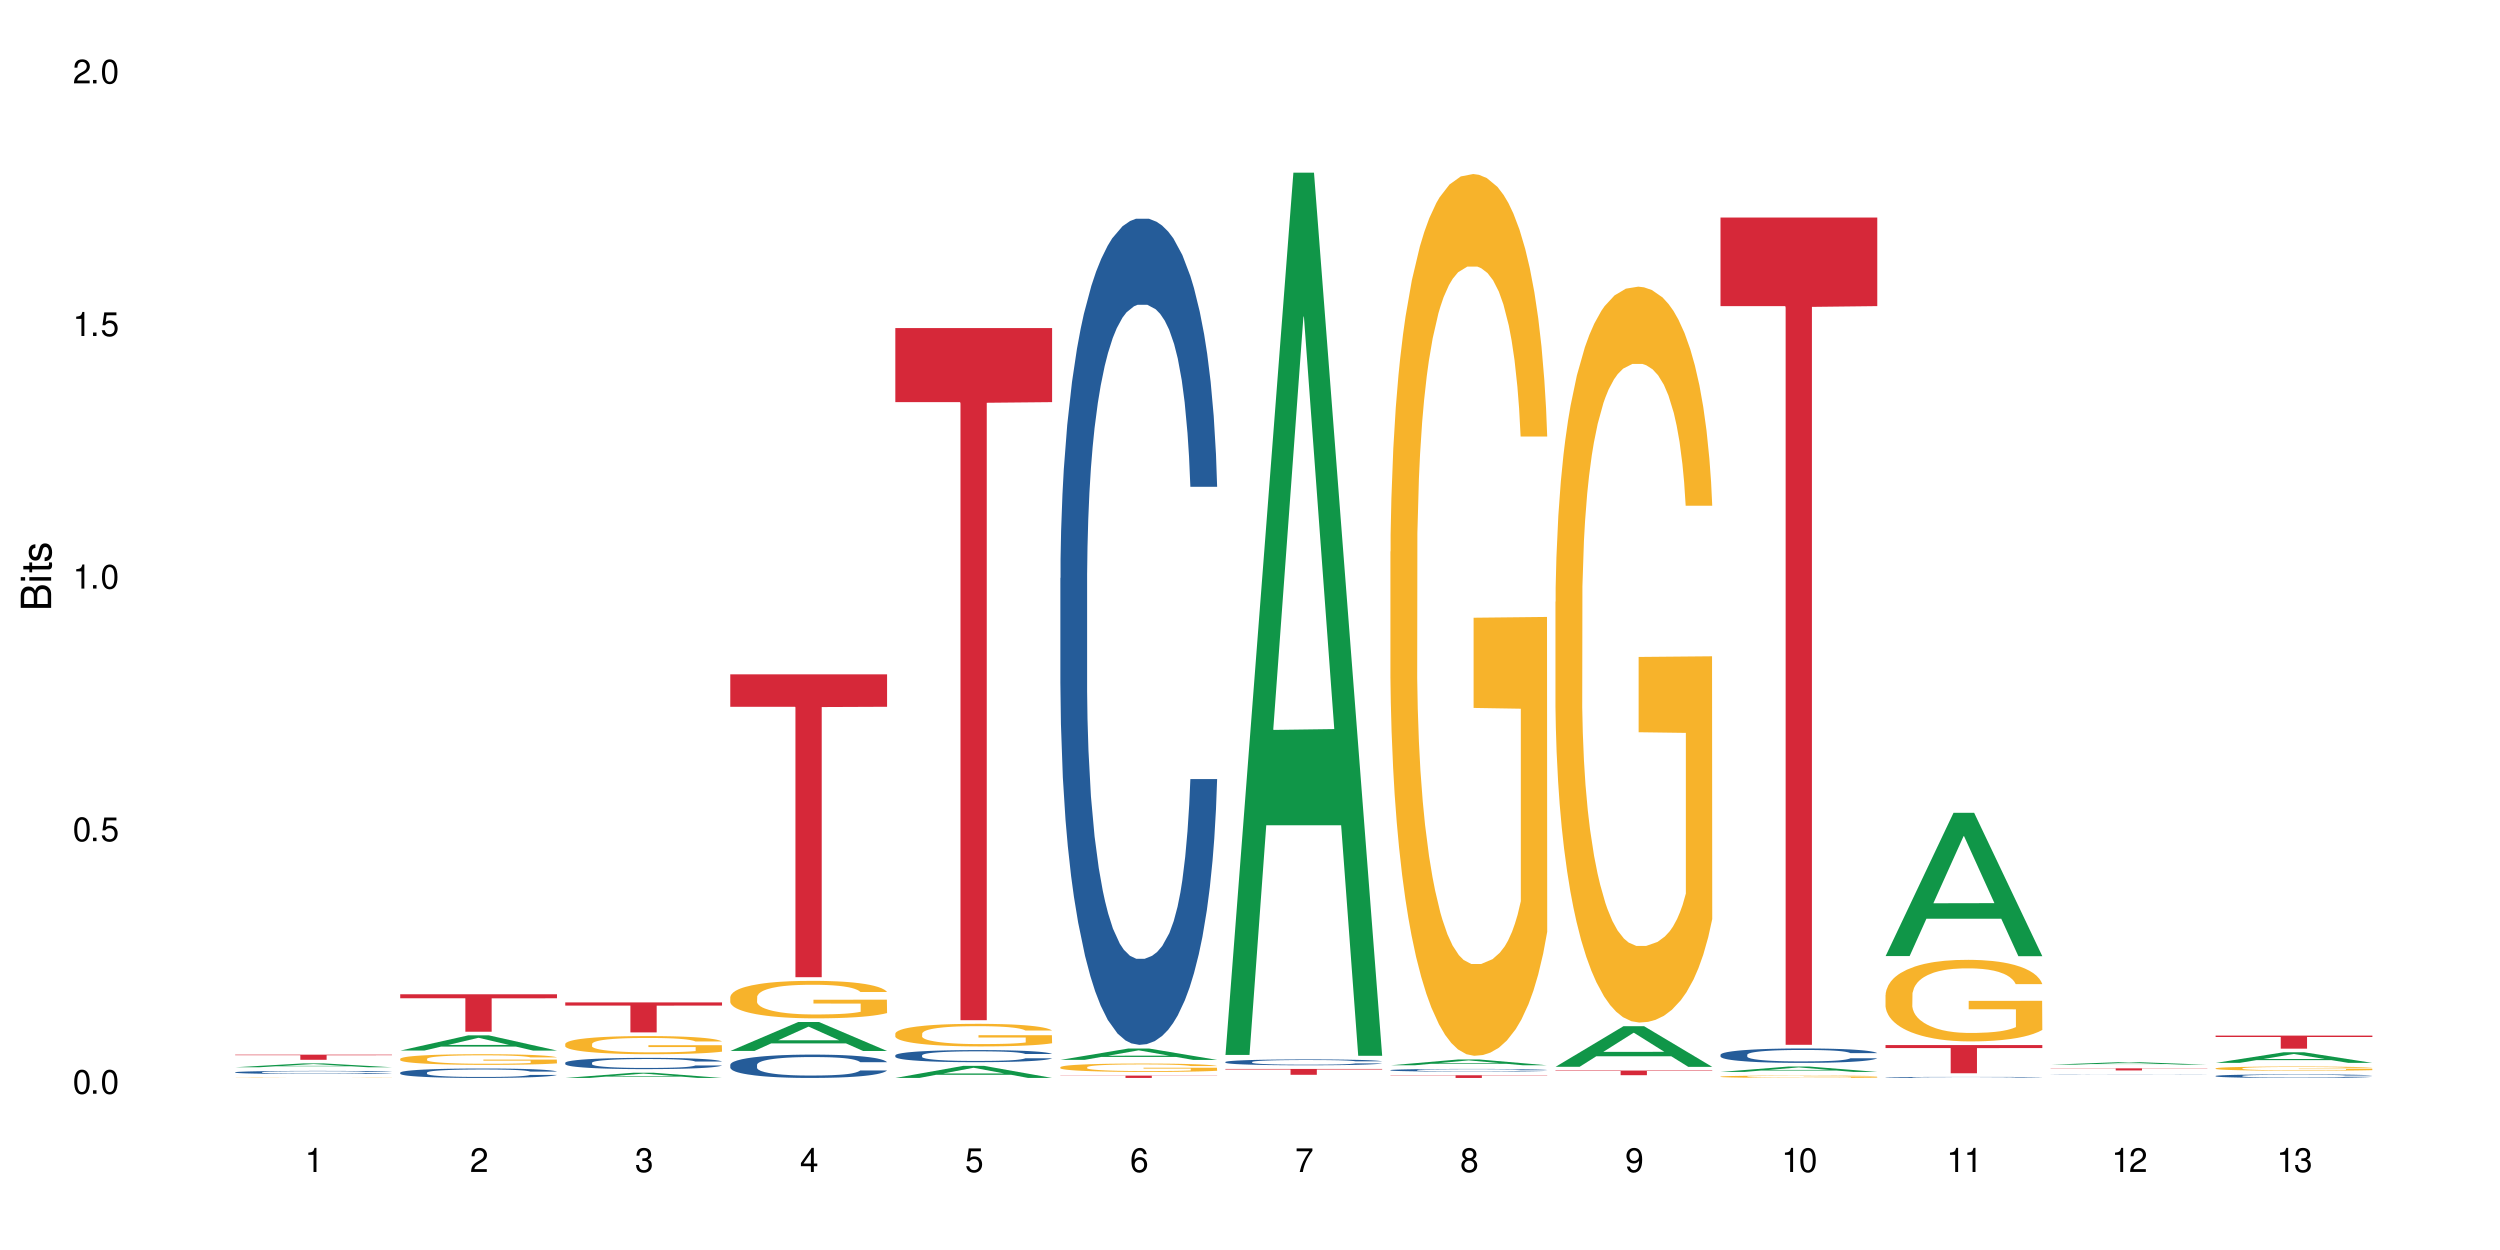 <?xml version="1.0" encoding="UTF-8"?>
<svg xmlns="http://www.w3.org/2000/svg" xmlns:xlink="http://www.w3.org/1999/xlink" width="720" height="360" viewBox="0 0 720 360">
<defs>
<g>
<g id="glyph-0-0">
</g>
<g id="glyph-0-1">
<path d="M 2.641 -6.938 C 2 -6.938 1.422 -6.656 1.078 -6.172 C 0.641 -5.562 0.406 -4.641 0.406 -3.359 C 0.406 -1.016 1.188 0.219 2.641 0.219 C 4.078 0.219 4.859 -1.016 4.859 -3.297 C 4.859 -4.641 4.656 -5.547 4.203 -6.172 C 3.844 -6.656 3.281 -6.938 2.641 -6.938 Z M 2.641 -6.188 C 3.547 -6.188 4 -5.25 4 -3.375 C 4 -1.406 3.562 -0.484 2.625 -0.484 C 1.734 -0.484 1.281 -1.438 1.281 -3.344 C 1.281 -5.25 1.734 -6.188 2.641 -6.188 Z M 2.641 -6.188 "/>
</g>
<g id="glyph-0-2">
<path d="M 1.828 -1 L 0.828 -1 L 0.828 0 L 1.828 0 Z M 1.828 -1 "/>
</g>
<g id="glyph-0-3">
<path d="M 4.562 -6.797 L 1.062 -6.797 L 0.547 -3.094 L 1.328 -3.094 C 1.719 -3.562 2.047 -3.734 2.578 -3.734 C 3.484 -3.734 4.062 -3.109 4.062 -2.094 C 4.062 -1.125 3.484 -0.531 2.578 -0.531 C 1.828 -0.531 1.375 -0.906 1.188 -1.672 L 0.328 -1.672 C 0.453 -1.109 0.547 -0.844 0.75 -0.594 C 1.125 -0.078 1.828 0.219 2.594 0.219 C 3.969 0.219 4.922 -0.781 4.922 -2.219 C 4.922 -3.562 4.031 -4.484 2.719 -4.484 C 2.25 -4.484 1.859 -4.359 1.469 -4.062 L 1.734 -5.969 L 4.562 -5.969 Z M 4.562 -6.797 "/>
</g>
<g id="glyph-0-4">
<path d="M 2.484 -4.938 L 2.484 0 L 3.328 0 L 3.328 -6.938 L 2.766 -6.938 C 2.469 -5.875 2.281 -5.734 0.984 -5.562 L 0.984 -4.938 Z M 2.484 -4.938 "/>
</g>
<g id="glyph-0-5">
<path d="M 4.859 -0.828 L 1.281 -0.828 C 1.359 -1.406 1.672 -1.781 2.5 -2.281 L 3.469 -2.828 C 4.406 -3.344 4.906 -4.062 4.906 -4.906 C 4.906 -5.484 4.672 -6.031 4.266 -6.406 C 3.859 -6.766 3.375 -6.938 2.719 -6.938 C 1.859 -6.938 1.219 -6.625 0.844 -6.031 C 0.609 -5.672 0.5 -5.234 0.484 -4.531 L 1.328 -4.531 C 1.359 -5.016 1.406 -5.281 1.531 -5.516 C 1.75 -5.938 2.188 -6.203 2.703 -6.203 C 3.469 -6.203 4.031 -5.641 4.031 -4.891 C 4.031 -4.344 3.719 -3.859 3.125 -3.516 L 2.234 -3 C 0.812 -2.172 0.406 -1.531 0.328 -0.016 L 4.859 -0.016 Z M 4.859 -0.828 "/>
</g>
<g id="glyph-0-6">
<path d="M 2.125 -3.188 L 2.578 -3.188 C 3.5 -3.188 3.984 -2.766 3.984 -1.922 C 3.984 -1.062 3.469 -0.531 2.594 -0.531 C 1.656 -0.531 1.203 -1 1.156 -2.016 L 0.312 -2.016 C 0.344 -1.453 0.438 -1.094 0.609 -0.781 C 0.953 -0.109 1.625 0.219 2.547 0.219 C 3.953 0.219 4.859 -0.625 4.859 -1.938 C 4.859 -2.828 4.516 -3.297 3.703 -3.594 C 4.344 -3.844 4.656 -4.328 4.656 -5.031 C 4.656 -6.219 3.875 -6.938 2.578 -6.938 C 1.203 -6.938 0.484 -6.172 0.453 -4.703 L 1.297 -4.703 C 1.312 -5.125 1.344 -5.359 1.453 -5.578 C 1.641 -5.969 2.062 -6.203 2.594 -6.203 C 3.344 -6.203 3.797 -5.75 3.797 -5 C 3.797 -4.516 3.609 -4.219 3.25 -4.047 C 3.016 -3.953 2.703 -3.922 2.125 -3.906 Z M 2.125 -3.188 "/>
</g>
<g id="glyph-0-7">
<path d="M 3.141 -1.672 L 3.141 0 L 3.984 0 L 3.984 -1.672 L 4.984 -1.672 L 4.984 -2.438 L 3.984 -2.438 L 3.984 -6.938 L 3.359 -6.938 L 0.266 -2.578 L 0.266 -1.672 Z M 3.141 -2.438 L 1 -2.438 L 3.141 -5.5 Z M 3.141 -2.438 "/>
</g>
<g id="glyph-0-8">
<path d="M 4.781 -5.125 C 4.609 -6.266 3.891 -6.938 2.844 -6.938 C 2.094 -6.938 1.422 -6.578 1.031 -5.953 C 0.594 -5.266 0.406 -4.422 0.406 -3.172 C 0.406 -2 0.578 -1.25 0.984 -0.641 C 1.359 -0.078 1.953 0.219 2.703 0.219 C 3.984 0.219 4.922 -0.75 4.922 -2.094 C 4.922 -3.375 4.062 -4.281 2.844 -4.281 C 2.172 -4.281 1.641 -4.031 1.281 -3.516 C 1.281 -5.234 1.828 -6.188 2.797 -6.188 C 3.391 -6.188 3.797 -5.797 3.938 -5.125 Z M 2.734 -3.531 C 3.547 -3.531 4.062 -2.953 4.062 -2.031 C 4.062 -1.156 3.484 -0.531 2.703 -0.531 C 1.922 -0.531 1.328 -1.188 1.328 -2.078 C 1.328 -2.938 1.906 -3.531 2.734 -3.531 Z M 2.734 -3.531 "/>
</g>
<g id="glyph-0-9">
<path d="M 4.984 -6.797 L 0.438 -6.797 L 0.438 -5.969 L 4.109 -5.969 C 2.5 -3.656 1.828 -2.234 1.328 0 L 2.219 0 C 2.594 -2.172 3.453 -4.047 4.984 -6.094 Z M 4.984 -6.797 "/>
</g>
<g id="glyph-0-10">
<path d="M 3.75 -3.656 C 4.469 -4.094 4.688 -4.438 4.688 -5.078 C 4.688 -6.172 3.844 -6.938 2.641 -6.938 C 1.438 -6.938 0.594 -6.172 0.594 -5.094 C 0.594 -4.438 0.812 -4.094 1.516 -3.656 C 0.734 -3.266 0.359 -2.703 0.359 -1.922 C 0.359 -0.656 1.281 0.219 2.641 0.219 C 3.984 0.219 4.922 -0.656 4.922 -1.922 C 4.922 -2.703 4.531 -3.266 3.75 -3.656 Z M 2.641 -6.188 C 3.359 -6.188 3.812 -5.75 3.812 -5.062 C 3.812 -4.406 3.344 -3.984 2.641 -3.984 C 1.922 -3.984 1.453 -4.406 1.453 -5.078 C 1.453 -5.75 1.922 -6.188 2.641 -6.188 Z M 2.641 -3.266 C 3.484 -3.266 4.062 -2.719 4.062 -1.906 C 4.062 -1.078 3.484 -0.531 2.625 -0.531 C 1.797 -0.531 1.219 -1.094 1.219 -1.906 C 1.219 -2.719 1.781 -3.266 2.641 -3.266 Z M 2.641 -3.266 "/>
</g>
<g id="glyph-0-11">
<path d="M 0.516 -1.578 C 0.672 -0.453 1.406 0.219 2.438 0.219 C 3.188 0.219 3.859 -0.141 4.266 -0.766 C 4.688 -1.453 4.891 -2.297 4.891 -3.547 C 4.891 -4.719 4.703 -5.453 4.312 -6.078 C 3.938 -6.641 3.344 -6.938 2.594 -6.938 C 1.297 -6.938 0.359 -5.969 0.359 -4.625 C 0.359 -3.344 1.234 -2.453 2.453 -2.453 C 3.094 -2.453 3.578 -2.672 4.016 -3.203 C 4 -1.484 3.469 -0.531 2.5 -0.531 C 1.906 -0.531 1.484 -0.906 1.359 -1.578 Z M 2.578 -6.203 C 3.375 -6.203 3.969 -5.531 3.969 -4.641 C 3.969 -3.797 3.391 -3.188 2.547 -3.188 C 1.734 -3.188 1.234 -3.766 1.234 -4.688 C 1.234 -5.562 1.797 -6.203 2.578 -6.203 Z M 2.578 -6.203 "/>
</g>
<g id="glyph-1-0">
</g>
<g id="glyph-1-1">
<path d="M 0 -0.953 L 0 -4.891 C 0 -5.719 -0.234 -6.344 -0.734 -6.797 C -1.188 -7.234 -1.812 -7.469 -2.5 -7.469 C -3.547 -7.469 -4.188 -7 -4.625 -5.875 C -4.984 -6.688 -5.625 -7.094 -6.531 -7.094 C -7.172 -7.094 -7.734 -6.859 -8.141 -6.391 C -8.562 -5.922 -8.75 -5.344 -8.75 -4.5 L -8.75 -0.953 Z M -4.984 -2.062 L -7.766 -2.062 L -7.766 -4.219 C -7.766 -4.844 -7.688 -5.203 -7.453 -5.5 C -7.219 -5.812 -6.859 -5.969 -6.375 -5.969 C -5.891 -5.969 -5.531 -5.812 -5.297 -5.5 C -5.062 -5.203 -4.984 -4.844 -4.984 -4.219 Z M -0.984 -2.062 L -4 -2.062 L -4 -4.781 C -4 -5.766 -3.438 -6.359 -2.484 -6.359 C -1.547 -6.359 -0.984 -5.766 -0.984 -4.781 Z M -0.984 -2.062 "/>
</g>
<g id="glyph-1-2">
<path d="M -6.281 -1.797 L -6.281 -0.797 L 0 -0.797 L 0 -1.797 Z M -8.75 -1.797 L -8.75 -0.797 L -7.484 -0.797 L -7.484 -1.797 Z M -8.75 -1.797 "/>
</g>
<g id="glyph-1-3">
<path d="M -6.281 -3.047 L -6.281 -2.016 L -8.016 -2.016 L -8.016 -1.016 L -6.281 -1.016 L -6.281 -0.172 L -5.469 -0.172 L -5.469 -1.016 L -0.719 -1.016 C -0.078 -1.016 0.281 -1.453 0.281 -2.234 C 0.281 -2.5 0.25 -2.719 0.188 -3.047 L -0.641 -3.047 C -0.609 -2.906 -0.594 -2.766 -0.594 -2.562 C -0.594 -2.141 -0.719 -2.016 -1.156 -2.016 L -5.469 -2.016 L -5.469 -3.047 Z M -6.281 -3.047 "/>
</g>
<g id="glyph-1-4">
<path d="M -4.531 -5.25 C -5.766 -5.25 -6.469 -4.422 -6.469 -2.969 C -6.469 -1.516 -5.719 -0.562 -4.547 -0.562 C -3.562 -0.562 -3.094 -1.062 -2.734 -2.562 L -2.516 -3.484 C -2.344 -4.188 -2.094 -4.469 -1.641 -4.469 C -1.047 -4.469 -0.641 -3.875 -0.641 -3 C -0.641 -2.453 -0.797 -2 -1.062 -1.75 C -1.25 -1.594 -1.422 -1.531 -1.875 -1.469 L -1.875 -0.406 C -0.422 -0.453 0.281 -1.266 0.281 -2.922 C 0.281 -4.5 -0.5 -5.516 -1.719 -5.516 C -2.656 -5.516 -3.172 -4.984 -3.469 -3.734 L -3.703 -2.766 C -3.891 -1.953 -4.156 -1.609 -4.594 -1.609 C -5.188 -1.609 -5.547 -2.125 -5.547 -2.938 C -5.547 -3.75 -5.203 -4.172 -4.531 -4.203 Z M -4.531 -5.25 "/>
</g>
</g>
</defs>
<rect x="-72" y="-36" width="864" height="432" fill="rgb(100%, 100%, 100%)" fill-opacity="1"/>
<path fill-rule="nonzero" fill="rgb(6.275%, 58.824%, 28.235%)" fill-opacity="1" d="M 67.73 307.371 L 67.777 307.371 L 87.316 306.262 L 93.25 306.262 L 112.883 307.371 L 105.984 307.371 L 101.066 307.082 L 79.5 307.082 L 74.676 307.371 L 67.73 307.371 L 81.574 306.961 L 99.086 306.961 L 90.355 306.441 L 90.258 306.441 L 90.164 306.445 L 81.527 306.961 L 81.574 306.961 Z M 67.73 307.371 "/>
<path fill-rule="nonzero" fill="rgb(14.51%, 36.078%, 60%)" fill-opacity="1" d="M 67.73 308.809 L 67.785 308.809 L 67.785 308.789 L 67.953 308.758 L 68.336 308.719 L 68.723 308.691 L 69.715 308.645 L 71.09 308.598 L 72.523 308.562 L 73.566 308.539 L 74.504 308.523 L 76.652 308.492 L 78.027 308.477 L 79.516 308.465 L 81.332 308.449 L 82.652 308.441 L 85.629 308.43 L 87.828 308.422 L 89.535 308.418 L 93.227 308.418 L 95.43 308.422 L 97.027 308.426 L 98.789 308.434 L 100.273 308.441 L 102.863 308.461 L 105.176 308.48 L 106.223 308.496 L 107.875 308.52 L 109.141 308.547 L 110.02 308.566 L 111.012 308.598 L 111.895 308.633 L 112.555 308.676 L 112.883 308.711 L 105.176 308.711 L 104.789 308.676 L 104.348 308.652 L 103.523 308.617 L 102.699 308.594 L 101.543 308.57 L 100.496 308.555 L 99.062 308.539 L 97.797 308.531 L 96.477 308.523 L 95.207 308.52 L 92.785 308.512 L 89.977 308.512 L 88.93 308.516 L 86.785 308.52 L 85.629 308.527 L 83.977 308.539 L 82.82 308.551 L 81.441 308.566 L 80.508 308.578 L 79.352 308.602 L 78.523 308.621 L 77.586 308.648 L 77.035 308.668 L 76.543 308.691 L 76.102 308.719 L 75.77 308.746 L 75.551 308.777 L 75.441 308.805 L 75.441 308.934 L 75.551 308.961 L 75.824 308.996 L 76.543 309.047 L 77.586 309.09 L 78.801 309.125 L 79.957 309.148 L 80.617 309.16 L 81.496 309.172 L 82.875 309.191 L 84.855 309.207 L 86.012 309.211 L 87.773 309.219 L 89.594 309.223 L 92.016 309.223 L 94.164 309.219 L 95.594 309.215 L 97.082 309.207 L 99.117 309.195 L 100.383 309.18 L 101.484 309.164 L 102.312 309.148 L 102.863 309.137 L 103.688 309.113 L 104.348 309.082 L 104.844 309.055 L 105.176 309.027 L 112.883 309.027 L 112.555 309.059 L 112.059 309.094 L 111.562 309.117 L 110.793 309.145 L 109.91 309.172 L 108.645 309.199 L 107.598 309.219 L 106.223 309.238 L 104.957 309.254 L 103.578 309.266 L 101.543 309.285 L 100.219 309.293 L 98.789 309.301 L 97.082 309.305 L 94.934 309.312 L 92.621 309.316 L 90.473 309.316 L 88.16 309.312 L 86.453 309.312 L 84.195 309.305 L 81.387 309.289 L 79.352 309.273 L 77.754 309.258 L 76.375 309.242 L 74.836 309.219 L 72.852 309.184 L 71.641 309.156 L 70.816 309.133 L 69.879 309.102 L 69.219 309.07 L 68.445 309.027 L 67.895 308.969 L 67.73 308.922 Z M 67.73 308.809 "/>
<path fill-rule="nonzero" fill="rgb(96.863%, 70.196%, 16.863%)" fill-opacity="1" d="M 67.73 310.398 L 67.785 310.398 L 68.008 310.395 L 68.559 310.391 L 69.273 310.387 L 70.043 310.383 L 70.539 310.383 L 71.367 310.379 L 72.082 310.375 L 73.898 310.375 L 76.211 310.371 L 77.477 310.367 L 80.945 310.367 L 81.883 310.363 L 100.328 310.363 L 101.707 310.367 L 104.898 310.367 L 106.551 310.371 L 107.875 310.371 L 109.195 310.375 L 110.297 310.379 L 111.234 310.379 L 112.059 310.383 L 112.555 310.387 L 112.883 310.387 L 104.789 310.387 L 104.293 310.383 L 103.469 310.383 L 102.641 310.379 L 101.816 310.379 L 100.273 310.375 L 97.301 310.375 L 95.703 310.371 L 87.223 310.371 L 85.684 310.375 L 81.551 310.375 L 79.902 310.379 L 78.801 310.383 L 78.195 310.383 L 77.422 310.387 L 76.871 310.387 L 76.266 310.391 L 75.938 310.395 L 75.496 310.398 L 75.441 310.414 L 75.605 310.414 L 75.938 310.418 L 76.375 310.422 L 77.035 310.426 L 77.699 310.426 L 78.855 310.43 L 79.844 310.434 L 82.102 310.434 L 82.707 310.438 L 87.445 310.438 L 88.82 310.441 L 97.137 310.441 L 99.227 310.438 L 103.578 310.438 L 104.348 310.434 L 105.285 310.434 L 105.285 310.414 L 91.684 310.414 L 91.684 310.406 L 112.828 310.406 L 112.883 310.438 L 111.727 310.438 L 110.297 310.441 L 108.918 310.441 L 107.488 310.445 L 103.797 310.445 L 101.266 310.449 L 85.242 310.449 L 83.48 310.445 L 79.516 310.445 L 78.082 310.441 L 75.109 310.441 L 73.789 310.438 L 72.906 310.438 L 72.027 310.434 L 71.09 310.43 L 70.207 310.43 L 69.547 310.426 L 68.941 310.422 L 68.5 310.422 L 68.062 310.418 L 67.84 310.414 L 67.73 310.414 Z M 67.73 310.398 "/>
<path fill-rule="nonzero" fill="rgb(83.922%, 15.686%, 22.353%)" fill-opacity="1" d="M 67.73 303.75 L 112.883 303.75 L 112.883 303.906 L 94.066 303.91 L 94.066 305.215 L 86.496 305.215 L 86.496 303.91 L 86.387 303.906 L 67.73 303.906 Z M 67.73 303.75 "/>
<path fill-rule="nonzero" fill="rgb(6.275%, 58.824%, 28.235%)" fill-opacity="1" d="M 115.262 302.562 L 115.309 302.559 L 134.848 298.18 L 140.781 298.18 L 160.414 302.566 L 153.516 302.566 L 148.598 301.422 L 127.031 301.422 L 122.207 302.562 L 115.262 302.562 L 129.105 300.949 L 146.617 300.941 L 137.887 298.898 L 137.789 298.895 L 137.691 298.906 L 129.059 300.941 L 129.105 300.949 Z M 115.262 302.562 "/>
<path fill-rule="nonzero" fill="rgb(14.51%, 36.078%, 60%)" fill-opacity="1" d="M 115.262 308.914 L 115.316 308.91 L 115.316 308.852 L 115.48 308.758 L 115.867 308.637 L 116.254 308.555 L 117.242 308.406 L 118.621 308.266 L 120.051 308.156 L 121.098 308.094 L 122.035 308.043 L 124.184 307.949 L 125.559 307.902 L 127.047 307.859 L 128.863 307.82 L 130.184 307.793 L 133.156 307.754 L 135.359 307.738 L 137.066 307.73 L 140.758 307.73 L 142.961 307.738 L 144.555 307.75 L 146.316 307.773 L 147.805 307.793 L 150.395 307.848 L 152.707 307.918 L 153.75 307.957 L 155.402 308.035 L 156.672 308.109 L 157.551 308.176 L 158.543 308.266 L 159.422 308.379 L 160.086 308.504 L 160.414 308.613 L 152.707 308.613 L 152.32 308.512 L 151.879 308.434 L 151.055 308.332 L 150.227 308.262 L 149.07 308.188 L 148.023 308.141 L 146.594 308.094 L 145.328 308.066 L 144.004 308.043 L 142.738 308.027 L 140.316 308.012 L 137.508 308.012 L 136.461 308.02 L 134.312 308.039 L 133.156 308.055 L 131.504 308.09 L 130.348 308.121 L 128.973 308.172 L 128.035 308.215 L 126.879 308.277 L 126.055 308.336 L 125.117 308.418 L 124.566 308.48 L 124.07 308.551 L 123.633 308.633 L 123.301 308.719 L 123.082 308.812 L 122.969 308.902 L 122.969 309.285 L 123.082 309.375 L 123.355 309.48 L 124.07 309.633 L 125.117 309.762 L 126.328 309.867 L 127.484 309.941 L 128.145 309.977 L 129.027 310.016 L 130.402 310.066 L 132.387 310.117 L 133.543 310.137 L 135.305 310.156 L 137.121 310.164 L 139.547 310.164 L 141.691 310.156 L 143.125 310.145 L 144.609 310.125 L 146.648 310.082 L 147.914 310.043 L 149.016 309.996 L 149.844 309.945 L 150.395 309.906 L 151.219 309.832 L 151.879 309.746 L 152.375 309.66 L 152.707 309.574 L 160.414 309.574 L 160.086 309.672 L 159.59 309.77 L 159.094 309.844 L 158.324 309.93 L 157.441 310.008 L 156.176 310.094 L 155.129 310.152 L 153.75 310.215 L 152.484 310.262 L 151.109 310.301 L 149.07 310.352 L 147.75 310.379 L 146.316 310.398 L 144.609 310.418 L 142.465 310.438 L 140.152 310.445 L 138.004 310.449 L 135.691 310.445 L 133.984 310.434 L 131.727 310.41 L 128.918 310.367 L 126.879 310.32 L 125.281 310.273 L 123.906 310.223 L 122.363 310.156 L 120.383 310.047 L 119.172 309.961 L 118.344 309.891 L 117.41 309.797 L 116.746 309.707 L 115.977 309.57 L 115.426 309.395 L 115.262 309.258 Z M 115.262 308.914 "/>
<path fill-rule="nonzero" fill="rgb(96.863%, 70.196%, 16.863%)" fill-opacity="1" d="M 115.262 304.926 L 115.316 304.926 L 115.316 304.867 L 115.535 304.742 L 116.086 304.566 L 116.805 304.426 L 117.574 304.312 L 118.07 304.254 L 118.895 304.172 L 119.609 304.109 L 121.43 303.98 L 123.742 303.863 L 125.008 303.812 L 126.438 303.766 L 128.477 303.715 L 129.414 303.695 L 132.277 303.648 L 135.523 303.621 L 139.105 303.613 L 140.758 303.613 L 143.016 303.625 L 146.098 303.656 L 147.859 303.684 L 149.238 303.715 L 150.668 303.75 L 152.43 303.805 L 154.082 303.871 L 155.402 303.941 L 156.727 304.023 L 157.828 304.113 L 158.762 304.211 L 159.59 304.328 L 160.086 304.43 L 160.414 304.527 L 152.762 304.527 L 152.32 304.43 L 151.824 304.352 L 151 304.262 L 150.172 304.191 L 149.348 304.141 L 147.805 304.066 L 146.484 304.023 L 144.832 303.98 L 143.234 303.957 L 141.418 303.941 L 140.316 303.934 L 137.398 303.934 L 134.754 303.953 L 133.211 303.977 L 132.109 304 L 130.57 304.043 L 129.633 304.074 L 129.082 304.098 L 127.43 304.184 L 126.328 304.262 L 125.723 304.316 L 124.953 304.398 L 124.402 304.477 L 123.797 304.59 L 123.465 304.672 L 123.023 304.863 L 122.969 305.367 L 123.137 305.473 L 123.465 305.59 L 123.906 305.691 L 124.566 305.797 L 125.227 305.879 L 126.383 305.988 L 127.375 306.059 L 128.145 306.109 L 129.633 306.184 L 130.238 306.207 L 131.672 306.258 L 133.156 306.297 L 134.973 306.332 L 136.352 306.348 L 138.555 306.363 L 141.363 306.363 L 144.668 306.348 L 146.758 306.324 L 148.191 306.301 L 149.125 306.281 L 150.281 306.25 L 151.109 306.223 L 151.879 306.191 L 152.816 306.145 L 152.816 305.473 L 139.215 305.473 L 139.215 305.156 L 160.359 305.156 L 160.414 306.25 L 159.258 306.328 L 157.828 306.398 L 156.449 306.457 L 155.02 306.504 L 152.98 306.555 L 151.328 306.59 L 148.797 306.629 L 146.484 306.656 L 144.059 306.672 L 141.914 306.68 L 139.379 306.684 L 137.121 306.676 L 134.699 306.66 L 132.773 306.637 L 131.012 306.609 L 129.246 306.574 L 127.047 306.516 L 125.613 306.465 L 124.125 306.406 L 122.641 306.336 L 121.316 306.262 L 120.438 306.203 L 119.555 306.137 L 118.621 306.051 L 117.738 305.957 L 117.078 305.871 L 116.473 305.77 L 116.031 305.68 L 115.59 305.551 L 115.371 305.453 L 115.262 305.363 Z M 115.262 304.926 "/>
<path fill-rule="nonzero" fill="rgb(83.922%, 15.686%, 22.353%)" fill-opacity="1" d="M 115.262 286.355 L 160.414 286.355 L 160.414 287.508 L 141.598 287.52 L 141.598 297.133 L 134.023 297.133 L 134.023 287.527 L 133.914 287.508 L 115.262 287.508 Z M 115.262 286.355 "/>
<path fill-rule="nonzero" fill="rgb(6.275%, 58.824%, 28.235%)" fill-opacity="1" d="M 162.793 310.449 L 162.84 310.445 L 182.379 308.953 L 188.312 308.953 L 207.945 310.449 L 201.047 310.449 L 196.125 310.059 L 174.562 310.059 L 169.738 310.449 L 162.793 310.449 L 176.637 309.898 L 194.148 309.895 L 185.418 309.199 L 185.32 309.195 L 185.223 309.199 L 176.59 309.895 L 176.637 309.898 Z M 162.793 310.449 "/>
<path fill-rule="nonzero" fill="rgb(14.51%, 36.078%, 60%)" fill-opacity="1" d="M 162.793 306.074 L 162.848 306.07 L 162.848 306 L 163.012 305.887 L 163.398 305.746 L 163.781 305.648 L 164.773 305.473 L 166.148 305.305 L 167.582 305.172 L 168.629 305.098 L 169.562 305.035 L 171.711 304.926 L 173.09 304.871 L 174.574 304.82 L 176.391 304.77 L 177.715 304.742 L 180.688 304.691 L 182.891 304.672 L 184.598 304.664 L 188.285 304.664 L 190.488 304.676 L 192.086 304.691 L 193.848 304.715 L 195.336 304.742 L 197.922 304.805 L 200.234 304.887 L 201.281 304.938 L 202.934 305.027 L 204.199 305.117 L 205.082 305.195 L 206.074 305.305 L 206.953 305.438 L 207.613 305.59 L 207.945 305.715 L 200.234 305.715 L 199.852 305.598 L 199.41 305.504 L 198.582 305.383 L 197.758 305.297 L 196.602 305.211 L 195.555 305.156 L 194.125 305.098 L 192.855 305.062 L 191.535 305.035 L 190.27 305.02 L 187.848 305 L 185.039 305 L 183.992 305.008 L 181.844 305.031 L 180.688 305.051 L 179.035 305.094 L 177.879 305.133 L 176.504 305.191 L 175.566 305.242 L 174.41 305.32 L 173.586 305.387 L 172.648 305.484 L 172.098 305.559 L 171.602 305.641 L 171.16 305.738 L 170.832 305.844 L 170.609 305.953 L 170.5 306.059 L 170.5 306.52 L 170.609 306.625 L 170.887 306.75 L 171.602 306.93 L 172.648 307.09 L 173.859 307.215 L 175.016 307.301 L 175.676 307.344 L 176.559 307.391 L 177.934 307.449 L 179.918 307.508 L 181.074 307.531 L 182.836 307.559 L 184.652 307.57 L 187.074 307.57 L 189.223 307.559 L 190.656 307.543 L 192.141 307.52 L 194.18 307.469 L 195.445 307.422 L 196.547 307.363 L 197.371 307.309 L 197.922 307.262 L 198.75 307.168 L 199.41 307.066 L 199.906 306.965 L 200.234 306.863 L 207.945 306.863 L 207.613 306.98 L 207.117 307.098 L 206.625 307.184 L 205.852 307.285 L 204.973 307.379 L 203.703 307.484 L 202.66 307.551 L 201.281 307.625 L 200.016 307.68 L 198.641 307.73 L 196.602 307.793 L 195.281 307.82 L 193.848 307.848 L 192.141 307.871 L 189.992 307.891 L 187.68 307.902 L 185.535 307.906 L 183.219 307.902 L 181.512 307.891 L 179.254 307.863 L 176.449 307.809 L 174.41 307.754 L 172.812 307.695 L 171.438 307.637 L 169.895 307.559 L 167.914 307.426 L 166.699 307.324 L 165.875 307.242 L 164.938 307.129 L 164.277 307.023 L 163.508 306.855 L 162.957 306.648 L 162.793 306.484 Z M 162.793 306.074 "/>
<path fill-rule="nonzero" fill="rgb(96.863%, 70.196%, 16.863%)" fill-opacity="1" d="M 162.793 300.625 L 162.848 300.621 L 162.848 300.527 L 163.066 300.312 L 163.617 300.016 L 164.332 299.773 L 165.105 299.582 L 165.602 299.48 L 166.426 299.336 L 167.141 299.23 L 168.957 299.016 L 171.27 298.816 L 172.539 298.73 L 173.969 298.648 L 176.008 298.559 L 176.941 298.523 L 179.805 298.449 L 183.055 298.402 L 186.633 298.387 L 188.285 298.391 L 190.543 298.41 L 193.629 298.461 L 195.391 298.512 L 196.766 298.559 L 198.199 298.621 L 199.961 298.715 L 201.613 298.832 L 202.934 298.945 L 204.254 299.09 L 205.355 299.242 L 206.293 299.41 L 207.117 299.609 L 207.613 299.777 L 207.945 299.945 L 200.289 299.945 L 199.852 299.777 L 199.355 299.648 L 198.527 299.488 L 197.703 299.375 L 196.875 299.285 L 195.336 299.16 L 194.012 299.082 L 192.363 299.016 L 190.766 298.973 L 188.949 298.945 L 187.848 298.938 L 184.926 298.938 L 182.285 298.969 L 180.742 299.008 L 179.641 299.047 L 178.098 299.117 L 177.164 299.176 L 176.613 299.211 L 174.961 299.359 L 173.859 299.496 L 173.254 299.586 L 172.484 299.727 L 171.934 299.859 L 171.328 300.047 L 170.996 300.191 L 170.555 300.516 L 170.5 301.375 L 170.664 301.559 L 170.996 301.754 L 171.438 301.926 L 172.098 302.105 L 172.758 302.246 L 173.914 302.434 L 174.906 302.555 L 175.676 302.637 L 177.164 302.766 L 177.77 302.809 L 179.199 302.895 L 180.688 302.961 L 182.504 303.02 L 183.883 303.047 L 186.082 303.07 L 188.891 303.07 L 192.195 303.043 L 194.289 303.004 L 195.719 302.965 L 196.656 302.934 L 197.812 302.879 L 198.641 302.832 L 199.41 302.781 L 200.348 302.699 L 200.348 301.559 L 186.746 301.555 L 186.746 301.02 L 207.891 301.012 L 207.945 302.879 L 206.789 303.008 L 205.355 303.133 L 203.98 303.23 L 202.547 303.312 L 200.512 303.402 L 198.859 303.457 L 196.324 303.527 L 194.012 303.57 L 191.59 303.598 L 189.441 303.613 L 186.91 303.617 L 184.652 303.605 L 182.23 303.578 L 180.301 303.539 L 178.539 303.492 L 176.777 303.43 L 174.574 303.328 L 173.145 303.25 L 171.656 303.148 L 170.172 303.027 L 168.848 302.898 L 167.969 302.801 L 167.086 302.684 L 166.148 302.543 L 165.27 302.379 L 164.609 302.23 L 164.004 302.062 L 163.562 301.906 L 163.121 301.691 L 162.902 301.52 L 162.793 301.371 Z M 162.793 300.625 "/>
<path fill-rule="nonzero" fill="rgb(83.922%, 15.686%, 22.353%)" fill-opacity="1" d="M 162.793 288.691 L 207.945 288.691 L 207.945 289.617 L 189.125 289.625 L 189.125 297.34 L 181.555 297.34 L 181.555 289.637 L 181.445 289.617 L 162.793 289.617 Z M 162.793 288.691 "/>
<path fill-rule="nonzero" fill="rgb(6.275%, 58.824%, 28.235%)" fill-opacity="1" d="M 210.32 302.676 L 210.371 302.668 L 229.906 294.332 L 235.84 294.332 L 255.477 302.684 L 248.578 302.684 L 243.656 300.504 L 222.094 300.504 L 217.27 302.676 L 210.32 302.676 L 224.168 299.602 L 241.68 299.594 L 232.945 295.699 L 232.852 295.691 L 232.754 295.715 L 224.117 299.594 L 224.168 299.602 Z M 210.32 302.676 "/>
<path fill-rule="nonzero" fill="rgb(14.51%, 36.078%, 60%)" fill-opacity="1" d="M 210.32 306.656 L 210.375 306.648 L 210.375 306.5 L 210.543 306.27 L 210.926 305.973 L 211.312 305.77 L 212.305 305.41 L 213.68 305.059 L 215.113 304.789 L 216.16 304.629 L 217.094 304.504 L 219.242 304.277 L 220.617 304.16 L 222.105 304.059 L 223.922 303.953 L 225.246 303.891 L 228.219 303.793 L 230.422 303.75 L 232.129 303.73 L 235.816 303.73 L 238.02 303.758 L 239.617 303.789 L 241.379 303.836 L 242.863 303.891 L 245.453 304.027 L 247.766 304.199 L 248.812 304.297 L 250.465 304.488 L 251.73 304.672 L 252.613 304.832 L 253.602 305.059 L 254.484 305.336 L 255.145 305.648 L 255.477 305.91 L 247.766 305.91 L 247.379 305.668 L 246.941 305.477 L 246.113 305.223 L 245.289 305.047 L 244.133 304.867 L 243.086 304.75 L 241.652 304.633 L 240.387 304.562 L 239.066 304.504 L 237.801 304.469 L 235.375 304.434 L 232.566 304.434 L 231.523 304.445 L 229.375 304.492 L 228.219 304.535 L 226.566 304.621 L 225.41 304.703 L 224.031 304.824 L 223.098 304.93 L 221.941 305.09 L 221.113 305.23 L 220.18 305.434 L 219.629 305.586 L 219.133 305.758 L 218.691 305.961 L 218.359 306.176 L 218.141 306.402 L 218.031 306.625 L 218.031 307.574 L 218.141 307.797 L 218.418 308.055 L 219.133 308.43 L 220.18 308.754 L 221.391 309.012 L 222.547 309.195 L 223.207 309.281 L 224.086 309.383 L 225.465 309.504 L 227.445 309.625 L 228.602 309.676 L 230.367 309.727 L 232.184 309.75 L 234.605 309.75 L 236.754 309.727 L 238.184 309.695 L 239.672 309.645 L 241.707 309.539 L 242.977 309.441 L 244.078 309.324 L 244.902 309.211 L 245.453 309.109 L 246.277 308.922 L 246.941 308.711 L 247.438 308.496 L 247.766 308.289 L 255.477 308.289 L 255.145 308.535 L 254.648 308.773 L 254.152 308.949 L 253.383 309.164 L 252.5 309.355 L 251.234 309.57 L 250.188 309.711 L 248.812 309.867 L 247.547 309.984 L 246.168 310.086 L 244.133 310.211 L 242.809 310.27 L 241.379 310.328 L 239.672 310.375 L 237.523 310.418 L 235.211 310.441 L 233.062 310.449 L 230.75 310.438 L 229.043 310.414 L 226.785 310.355 L 223.977 310.246 L 221.941 310.129 L 220.344 310.012 L 218.965 309.891 L 217.426 309.727 L 215.441 309.453 L 214.23 309.246 L 213.406 309.074 L 212.469 308.836 L 211.809 308.621 L 211.039 308.277 L 210.488 307.84 L 210.32 307.504 Z M 210.32 306.656 "/>
<path fill-rule="nonzero" fill="rgb(96.863%, 70.196%, 16.863%)" fill-opacity="1" d="M 210.32 287.109 L 210.375 287.102 L 210.375 286.902 L 210.598 286.457 L 211.148 285.848 L 211.863 285.344 L 212.633 284.949 L 213.129 284.742 L 213.957 284.445 L 214.672 284.23 L 216.488 283.785 L 218.801 283.371 L 220.066 283.191 L 221.5 283.023 L 223.539 282.836 L 224.473 282.77 L 227.336 282.609 L 230.586 282.512 L 234.164 282.484 L 235.816 282.492 L 238.074 282.531 L 241.156 282.641 L 242.922 282.738 L 244.297 282.836 L 245.73 282.965 L 247.492 283.164 L 249.145 283.398 L 250.465 283.637 L 251.785 283.934 L 252.887 284.25 L 253.824 284.594 L 254.648 285.008 L 255.145 285.355 L 255.477 285.699 L 247.82 285.699 L 247.379 285.355 L 246.887 285.086 L 246.059 284.762 L 245.234 284.523 L 244.406 284.336 L 242.863 284.082 L 241.543 283.922 L 239.891 283.785 L 238.293 283.695 L 236.477 283.637 L 235.375 283.617 L 232.457 283.617 L 229.816 283.688 L 228.273 283.766 L 227.172 283.844 L 225.629 283.992 L 224.695 284.109 L 224.145 284.188 L 222.492 284.496 L 221.391 284.773 L 220.785 284.961 L 220.012 285.254 L 219.461 285.52 L 218.855 285.918 L 218.527 286.211 L 218.086 286.883 L 218.031 288.66 L 218.195 289.035 L 218.527 289.438 L 218.965 289.793 L 219.629 290.168 L 220.289 290.453 L 221.445 290.84 L 222.438 291.098 L 223.207 291.262 L 224.695 291.531 L 225.301 291.617 L 226.73 291.797 L 228.219 291.934 L 230.035 292.055 L 231.41 292.113 L 233.613 292.16 L 236.422 292.16 L 239.727 292.102 L 241.82 292.023 L 243.25 291.945 L 244.188 291.875 L 245.344 291.766 L 246.168 291.668 L 246.941 291.559 L 247.875 291.391 L 247.875 289.035 L 234.273 289.023 L 234.273 287.918 L 255.422 287.91 L 255.477 291.766 L 254.32 292.031 L 252.887 292.289 L 251.512 292.488 L 250.078 292.656 L 248.043 292.844 L 246.391 292.961 L 243.855 293.098 L 241.543 293.188 L 239.121 293.246 L 236.973 293.277 L 234.441 293.285 L 232.184 293.266 L 229.758 293.207 L 227.832 293.129 L 226.07 293.031 L 224.309 292.902 L 222.105 292.695 L 220.672 292.527 L 219.188 292.32 L 217.699 292.074 L 216.379 291.805 L 215.496 291.598 L 214.617 291.363 L 213.68 291.066 L 212.801 290.73 L 212.137 290.426 L 211.531 290.078 L 211.094 289.754 L 210.652 289.309 L 210.43 288.953 L 210.32 288.648 Z M 210.32 287.109 "/>
<path fill-rule="nonzero" fill="rgb(83.922%, 15.686%, 22.353%)" fill-opacity="1" d="M 210.32 194.215 L 255.477 194.215 L 255.477 203.551 L 236.656 203.633 L 236.656 281.434 L 229.086 281.434 L 229.086 203.715 L 228.977 203.551 L 210.32 203.551 Z M 210.32 194.215 "/>
<path fill-rule="nonzero" fill="rgb(6.275%, 58.824%, 28.235%)" fill-opacity="1" d="M 257.852 310.445 L 257.898 310.441 L 277.438 306.961 L 283.371 306.961 L 303.004 310.449 L 296.105 310.449 L 291.188 309.539 L 269.621 309.539 L 264.797 310.445 L 257.852 310.445 L 271.695 309.16 L 289.207 309.156 L 280.477 307.531 L 280.379 307.527 L 280.285 307.535 L 271.648 309.156 L 271.695 309.16 Z M 257.852 310.445 "/>
<path fill-rule="nonzero" fill="rgb(14.51%, 36.078%, 60%)" fill-opacity="1" d="M 257.852 303.941 L 257.906 303.938 L 257.906 303.859 L 258.07 303.738 L 258.457 303.586 L 258.844 303.48 L 259.832 303.293 L 261.211 303.109 L 262.641 302.973 L 263.688 302.887 L 264.625 302.824 L 266.773 302.707 L 268.148 302.645 L 269.637 302.59 L 271.453 302.535 L 272.773 302.504 L 275.746 302.453 L 277.949 302.434 L 279.656 302.422 L 283.348 302.422 L 285.551 302.434 L 287.145 302.449 L 288.91 302.477 L 290.395 302.504 L 292.984 302.574 L 295.297 302.664 L 296.344 302.715 L 297.996 302.816 L 299.262 302.91 L 300.141 302.992 L 301.133 303.109 L 302.016 303.254 L 302.676 303.418 L 303.004 303.555 L 295.297 303.555 L 294.91 303.426 L 294.469 303.328 L 293.645 303.199 L 292.816 303.105 L 291.66 303.012 L 290.617 302.953 L 289.184 302.891 L 287.918 302.852 L 286.598 302.824 L 285.328 302.805 L 282.906 302.785 L 280.098 302.785 L 279.051 302.793 L 276.902 302.816 L 275.746 302.84 L 274.098 302.887 L 272.941 302.926 L 271.562 302.988 L 270.625 303.043 L 269.469 303.129 L 268.645 303.199 L 267.707 303.305 L 267.156 303.387 L 266.66 303.477 L 266.223 303.582 L 265.891 303.691 L 265.672 303.809 L 265.562 303.926 L 265.562 304.418 L 265.672 304.535 L 265.945 304.668 L 266.66 304.863 L 267.707 305.031 L 268.918 305.164 L 270.074 305.262 L 270.738 305.305 L 271.617 305.355 L 272.996 305.422 L 274.977 305.484 L 276.133 305.512 L 277.895 305.535 L 279.711 305.547 L 282.137 305.547 L 284.281 305.535 L 285.715 305.52 L 287.203 305.496 L 289.238 305.441 L 290.504 305.391 L 291.605 305.328 L 292.434 305.27 L 292.984 305.215 L 293.809 305.117 L 294.469 305.008 L 294.965 304.898 L 295.297 304.789 L 303.004 304.789 L 302.676 304.918 L 302.18 305.043 L 301.684 305.133 L 300.914 305.246 L 300.031 305.344 L 298.766 305.457 L 297.719 305.531 L 296.344 305.609 L 295.074 305.668 L 293.699 305.723 L 291.66 305.789 L 290.34 305.82 L 288.91 305.848 L 287.203 305.875 L 285.055 305.895 L 282.742 305.91 L 280.594 305.914 L 278.281 305.906 L 276.574 305.895 L 274.316 305.863 L 271.508 305.809 L 269.469 305.746 L 267.875 305.688 L 266.496 305.621 L 264.953 305.535 L 262.973 305.395 L 261.762 305.285 L 260.934 305.199 L 260 305.074 L 259.34 304.961 L 258.566 304.781 L 258.016 304.555 L 257.852 304.383 Z M 257.852 303.941 "/>
<path fill-rule="nonzero" fill="rgb(96.863%, 70.196%, 16.863%)" fill-opacity="1" d="M 257.852 297.652 L 257.906 297.645 L 257.906 297.527 L 258.125 297.258 L 258.676 296.891 L 259.395 296.586 L 260.164 296.348 L 260.66 296.223 L 261.484 296.043 L 262.203 295.914 L 264.02 295.645 L 266.332 295.395 L 267.598 295.289 L 269.031 295.188 L 271.066 295.074 L 272.004 295.031 L 274.867 294.938 L 278.117 294.879 L 281.695 294.859 L 283.348 294.867 L 285.605 294.891 L 288.688 294.957 L 290.449 295.016 L 291.828 295.074 L 293.258 295.152 L 295.02 295.27 L 296.672 295.414 L 297.996 295.555 L 299.316 295.734 L 300.418 295.926 L 301.352 296.133 L 302.18 296.383 L 302.676 296.594 L 303.004 296.801 L 295.352 296.801 L 294.91 296.594 L 294.414 296.43 L 293.59 296.234 L 292.762 296.094 L 291.938 295.98 L 290.395 295.824 L 289.074 295.73 L 287.422 295.645 L 285.824 295.594 L 284.008 295.555 L 282.906 295.543 L 279.988 295.543 L 277.344 295.586 L 275.805 295.633 L 274.703 295.68 L 273.16 295.77 L 272.223 295.844 L 271.672 295.891 L 270.02 296.074 L 268.918 296.242 L 268.312 296.355 L 267.543 296.531 L 266.992 296.691 L 266.387 296.93 L 266.055 297.109 L 265.617 297.516 L 265.562 298.586 L 265.727 298.812 L 266.055 299.055 L 266.496 299.27 L 267.156 299.496 L 267.82 299.668 L 268.977 299.898 L 269.965 300.055 L 270.738 300.156 L 272.223 300.316 L 272.828 300.371 L 274.262 300.477 L 275.746 300.559 L 277.566 300.633 L 278.941 300.668 L 281.145 300.695 L 283.953 300.695 L 287.258 300.66 L 289.348 300.613 L 290.781 300.566 L 291.719 300.523 L 292.875 300.461 L 293.699 300.398 L 294.469 300.336 L 295.406 300.234 L 295.406 298.812 L 281.805 298.805 L 281.805 298.141 L 302.949 298.133 L 303.004 300.461 L 301.848 300.621 L 300.418 300.773 L 299.039 300.895 L 297.609 300.996 L 295.57 301.109 L 293.918 301.18 L 291.387 301.262 L 289.074 301.316 L 286.652 301.352 L 284.504 301.371 L 281.969 301.375 L 279.711 301.363 L 277.289 301.328 L 275.363 301.281 L 273.602 301.219 L 271.84 301.145 L 269.637 301.02 L 268.203 300.918 L 266.719 300.793 L 265.23 300.645 L 263.91 300.484 L 263.027 300.359 L 262.148 300.215 L 261.211 300.035 L 260.328 299.836 L 259.668 299.648 L 259.062 299.441 L 258.621 299.246 L 258.184 298.977 L 257.961 298.762 L 257.852 298.578 Z M 257.852 297.652 "/>
<path fill-rule="nonzero" fill="rgb(83.922%, 15.686%, 22.353%)" fill-opacity="1" d="M 257.852 94.477 L 303.004 94.477 L 303.004 115.812 L 284.188 116 L 284.188 293.812 L 276.617 293.812 L 276.617 116.188 L 276.504 115.812 L 257.852 115.812 Z M 257.852 94.477 "/>
<path fill-rule="nonzero" fill="rgb(6.275%, 58.824%, 28.235%)" fill-opacity="1" d="M 305.383 305.25 L 305.43 305.246 L 324.969 301.973 L 330.902 301.973 L 350.535 305.254 L 343.637 305.254 L 338.715 304.398 L 317.152 304.398 L 312.328 305.25 L 305.383 305.25 L 319.227 304.043 L 336.738 304.039 L 328.008 302.508 L 327.91 302.504 L 327.812 302.516 L 319.18 304.039 L 319.227 304.043 Z M 305.383 305.25 "/>
<path fill-rule="nonzero" fill="rgb(14.51%, 36.078%, 60%)" fill-opacity="1" d="M 305.383 166.516 L 305.438 166.297 L 305.438 161.078 L 305.602 152.812 L 305.988 142.371 L 306.371 135.195 L 307.363 122.363 L 308.742 109.965 L 310.172 100.398 L 311.219 94.742 L 312.156 90.391 L 314.301 82.344 L 315.68 78.211 L 317.164 74.516 L 318.984 70.816 L 320.305 68.645 L 323.277 65.164 L 325.48 63.641 L 327.188 62.988 L 330.879 62.988 L 333.078 63.859 L 334.676 64.945 L 336.438 66.688 L 337.926 68.645 L 340.512 73.43 L 342.828 79.52 L 343.871 82.996 L 345.523 89.738 L 346.789 96.266 L 347.672 101.918 L 348.664 109.965 L 349.543 119.754 L 350.203 130.848 L 350.535 140.199 L 342.828 140.199 L 342.441 131.5 L 342 124.758 L 341.176 115.84 L 340.348 109.531 L 339.191 103.223 L 338.145 99.094 L 336.715 94.961 L 335.449 92.352 L 334.125 90.391 L 332.859 89.086 L 330.438 87.781 L 327.629 87.781 L 326.582 88.219 L 324.434 89.957 L 323.277 91.48 L 321.625 94.523 L 320.469 97.352 L 319.094 101.703 L 318.156 105.398 L 317 111.055 L 316.176 116.055 L 315.238 123.234 L 314.688 128.672 L 314.191 134.762 L 313.75 141.938 L 313.422 149.551 L 313.199 157.598 L 313.09 165.426 L 313.09 199.137 L 313.199 206.969 L 313.477 216.102 L 314.191 229.371 L 315.238 240.898 L 316.449 250.031 L 317.605 256.555 L 318.266 259.602 L 319.148 263.082 L 320.523 267.43 L 322.508 271.781 L 323.664 273.52 L 325.426 275.262 L 327.242 276.129 L 329.664 276.129 L 331.812 275.262 L 333.246 274.172 L 334.73 272.434 L 336.77 268.734 L 338.035 265.258 L 339.137 261.125 L 339.961 256.992 L 340.512 253.512 L 341.34 246.77 L 342 239.375 L 342.496 231.762 L 342.828 224.367 L 350.535 224.367 L 350.203 233.066 L 349.711 241.551 L 349.215 247.855 L 348.441 255.469 L 347.562 262.211 L 346.297 269.824 L 345.25 274.824 L 343.871 280.262 L 342.605 284.395 L 341.23 288.094 L 339.191 292.441 L 337.871 294.617 L 336.438 296.574 L 334.73 298.316 L 332.586 299.836 L 330.27 300.707 L 328.125 300.926 L 325.812 300.488 L 324.105 299.621 L 321.848 297.664 L 319.039 293.746 L 317 289.613 L 315.402 285.484 L 314.027 281.133 L 312.484 275.262 L 310.504 265.691 L 309.293 258.297 L 308.465 252.207 L 307.531 243.723 L 306.867 236.113 L 306.098 223.934 L 305.547 208.492 L 305.383 196.527 Z M 305.383 166.516 "/>
<path fill-rule="nonzero" fill="rgb(96.863%, 70.196%, 16.863%)" fill-opacity="1" d="M 305.383 307.336 L 305.438 307.332 L 305.438 307.289 L 305.656 307.191 L 306.207 307.055 L 306.922 306.941 L 307.695 306.852 L 308.191 306.805 L 309.016 306.738 L 309.73 306.691 L 311.551 306.594 L 313.863 306.5 L 315.129 306.461 L 316.559 306.422 L 318.598 306.379 L 319.535 306.363 L 322.398 306.328 L 325.645 306.309 L 329.227 306.301 L 330.879 306.305 L 333.137 306.312 L 336.219 306.336 L 337.98 306.359 L 339.355 306.379 L 340.789 306.41 L 342.551 306.453 L 344.203 306.508 L 345.523 306.559 L 346.848 306.625 L 347.949 306.695 L 348.883 306.773 L 349.711 306.867 L 350.203 306.941 L 350.535 307.02 L 342.883 307.02 L 342.441 306.941 L 341.945 306.883 L 341.121 306.812 L 340.293 306.758 L 339.469 306.715 L 337.926 306.66 L 336.605 306.625 L 334.953 306.594 L 333.355 306.574 L 331.539 306.559 L 330.438 306.555 L 327.52 306.555 L 324.875 306.57 L 323.332 306.59 L 322.23 306.605 L 320.691 306.641 L 319.754 306.664 L 319.203 306.684 L 317.551 306.75 L 316.449 306.812 L 315.844 306.855 L 315.074 306.922 L 314.523 306.98 L 313.918 307.07 L 313.586 307.137 L 313.145 307.285 L 313.09 307.684 L 313.258 307.766 L 313.586 307.855 L 314.027 307.938 L 314.688 308.02 L 315.348 308.086 L 316.504 308.172 L 317.496 308.227 L 318.266 308.266 L 319.754 308.324 L 320.359 308.344 L 321.793 308.383 L 323.277 308.414 L 325.094 308.441 L 326.473 308.453 L 328.676 308.465 L 331.484 308.465 L 334.785 308.453 L 336.879 308.434 L 338.312 308.418 L 339.246 308.402 L 340.402 308.379 L 341.23 308.355 L 342 308.332 L 342.938 308.293 L 342.938 307.766 L 329.336 307.766 L 329.336 307.516 L 350.48 307.516 L 350.535 308.379 L 349.379 308.438 L 347.949 308.496 L 346.57 308.539 L 345.141 308.578 L 343.102 308.617 L 341.449 308.645 L 338.918 308.676 L 336.605 308.695 L 334.18 308.707 L 332.035 308.715 L 329.5 308.719 L 327.242 308.715 L 324.82 308.699 L 322.895 308.684 L 321.129 308.66 L 319.367 308.633 L 317.164 308.586 L 315.734 308.547 L 314.246 308.5 L 312.762 308.445 L 311.438 308.387 L 310.559 308.34 L 309.676 308.289 L 308.742 308.223 L 307.859 308.145 L 307.199 308.078 L 306.594 308 L 306.152 307.926 L 305.711 307.828 L 305.492 307.75 L 305.383 307.68 Z M 305.383 307.336 "/>
<path fill-rule="nonzero" fill="rgb(83.922%, 15.686%, 22.353%)" fill-opacity="1" d="M 305.383 309.766 L 350.535 309.766 L 350.535 309.836 L 331.719 309.84 L 331.719 310.449 L 324.145 310.449 L 324.145 309.84 L 324.035 309.836 L 305.383 309.836 Z M 305.383 309.766 "/>
<path fill-rule="nonzero" fill="rgb(6.275%, 58.824%, 28.235%)" fill-opacity="1" d="M 352.91 303.824 L 352.961 303.586 L 372.496 49.734 L 378.43 49.734 L 398.066 304.066 L 391.168 304.066 L 386.246 237.676 L 364.684 237.676 L 359.859 303.824 L 352.91 303.824 L 366.758 210.215 L 384.27 209.973 L 375.535 91.285 L 375.441 91.047 L 375.344 91.766 L 366.707 209.973 L 366.758 210.215 Z M 352.91 303.824 "/>
<path fill-rule="nonzero" fill="rgb(14.51%, 36.078%, 60%)" fill-opacity="1" d="M 352.91 305.848 L 352.969 305.844 L 352.969 305.809 L 353.133 305.75 L 353.52 305.676 L 353.902 305.625 L 354.895 305.535 L 356.27 305.445 L 357.703 305.379 L 358.75 305.336 L 359.684 305.305 L 361.832 305.25 L 363.211 305.219 L 364.695 305.195 L 366.512 305.168 L 367.836 305.152 L 370.809 305.129 L 373.012 305.117 L 374.719 305.113 L 378.406 305.113 L 380.609 305.117 L 382.207 305.125 L 383.969 305.137 L 385.457 305.152 L 388.043 305.188 L 390.355 305.23 L 391.402 305.254 L 393.055 305.301 L 394.32 305.348 L 395.203 305.387 L 396.195 305.445 L 397.074 305.516 L 397.734 305.594 L 398.066 305.66 L 390.355 305.66 L 389.973 305.598 L 389.531 305.551 L 388.703 305.488 L 387.879 305.441 L 386.723 305.398 L 385.676 305.367 L 384.246 305.34 L 382.977 305.32 L 381.656 305.305 L 380.391 305.297 L 377.965 305.289 L 374.113 305.289 L 371.965 305.305 L 370.809 305.312 L 369.156 305.336 L 368 305.355 L 366.625 305.387 L 365.688 305.414 L 364.531 305.453 L 363.703 305.488 L 362.77 305.539 L 362.219 305.578 L 361.723 305.621 L 361.281 305.672 L 360.953 305.727 L 360.73 305.785 L 360.621 305.84 L 360.621 306.078 L 360.73 306.133 L 361.008 306.199 L 361.723 306.293 L 362.77 306.375 L 363.98 306.441 L 365.137 306.484 L 365.797 306.508 L 366.68 306.531 L 368.055 306.562 L 370.039 306.594 L 371.195 306.605 L 372.957 306.617 L 374.773 306.625 L 377.195 306.625 L 379.344 306.617 L 380.773 306.609 L 382.262 306.598 L 384.301 306.574 L 385.566 306.547 L 386.668 306.52 L 387.492 306.488 L 388.043 306.465 L 388.871 306.418 L 389.531 306.363 L 390.027 306.309 L 390.355 306.258 L 398.066 306.258 L 397.734 306.32 L 397.238 306.379 L 396.742 306.426 L 395.973 306.477 L 395.094 306.527 L 393.824 306.582 L 392.781 306.617 L 391.402 306.656 L 390.137 306.684 L 388.758 306.711 L 386.723 306.742 L 385.402 306.758 L 383.969 306.77 L 382.262 306.781 L 380.113 306.793 L 377.801 306.801 L 375.652 306.801 L 373.34 306.797 L 371.633 306.793 L 369.375 306.777 L 366.566 306.75 L 364.531 306.723 L 362.934 306.691 L 361.559 306.66 L 360.016 306.617 L 358.031 306.551 L 356.82 306.5 L 355.996 306.457 L 355.059 306.395 L 354.398 306.34 L 353.629 306.254 L 353.078 306.145 L 352.91 306.059 Z M 352.91 305.848 "/>
<path fill-rule="nonzero" fill="rgb(83.922%, 15.686%, 22.353%)" fill-opacity="1" d="M 352.91 307.848 L 398.066 307.848 L 398.066 308.027 L 379.246 308.031 L 379.246 309.539 L 371.676 309.539 L 371.676 308.031 L 371.566 308.027 L 352.91 308.027 Z M 352.91 307.848 "/>
<path fill-rule="nonzero" fill="rgb(6.275%, 58.824%, 28.235%)" fill-opacity="1" d="M 400.441 306.805 L 400.492 306.805 L 420.027 305.121 L 425.961 305.121 L 445.598 306.805 L 438.699 306.805 L 433.777 306.367 L 412.215 306.367 L 407.391 306.805 L 400.441 306.805 L 414.289 306.184 L 431.801 306.184 L 423.066 305.398 L 422.973 305.395 L 422.875 305.398 L 414.238 306.184 L 414.289 306.184 Z M 400.441 306.805 "/>
<path fill-rule="nonzero" fill="rgb(14.51%, 36.078%, 60%)" fill-opacity="1" d="M 400.441 308.191 L 400.496 308.191 L 400.496 308.172 L 400.664 308.145 L 401.047 308.113 L 401.434 308.09 L 402.426 308.047 L 403.801 308.008 L 405.234 307.977 L 406.277 307.957 L 407.215 307.941 L 409.363 307.918 L 410.738 307.902 L 412.227 307.891 L 414.043 307.879 L 415.363 307.871 L 418.34 307.859 L 420.539 307.855 L 422.246 307.852 L 425.938 307.852 L 428.141 307.855 L 429.738 307.859 L 431.5 307.867 L 432.984 307.871 L 435.574 307.887 L 437.887 307.906 L 438.934 307.918 L 440.586 307.941 L 441.852 307.961 L 442.73 307.98 L 443.723 308.008 L 444.605 308.039 L 445.266 308.074 L 445.598 308.105 L 437.887 308.105 L 437.5 308.078 L 437.062 308.055 L 436.234 308.027 L 435.41 308.004 L 434.254 307.984 L 433.207 307.973 L 431.773 307.957 L 430.508 307.949 L 429.188 307.941 L 427.918 307.938 L 425.496 307.934 L 421.641 307.934 L 419.496 307.941 L 418.34 307.945 L 416.688 307.957 L 415.531 307.965 L 414.152 307.98 L 413.219 307.992 L 412.062 308.012 L 411.234 308.027 L 410.301 308.051 L 409.75 308.066 L 409.254 308.086 L 408.812 308.109 L 408.48 308.137 L 408.262 308.16 L 408.152 308.188 L 408.152 308.297 L 408.262 308.32 L 408.535 308.352 L 409.254 308.395 L 410.301 308.434 L 411.512 308.461 L 412.668 308.484 L 413.328 308.492 L 414.207 308.504 L 415.586 308.52 L 417.566 308.531 L 418.723 308.539 L 420.484 308.543 L 422.305 308.547 L 424.727 308.547 L 426.875 308.543 L 428.305 308.539 L 429.793 308.535 L 431.828 308.523 L 433.098 308.512 L 434.195 308.5 L 435.023 308.484 L 435.574 308.473 L 436.398 308.453 L 437.062 308.426 L 437.555 308.402 L 437.887 308.379 L 445.598 308.379 L 445.266 308.406 L 444.77 308.434 L 444.273 308.457 L 443.504 308.48 L 442.621 308.5 L 441.355 308.527 L 440.309 308.543 L 438.934 308.562 L 437.668 308.574 L 436.289 308.586 L 434.254 308.602 L 432.93 308.605 L 431.5 308.613 L 429.793 308.621 L 427.645 308.625 L 425.332 308.629 L 423.184 308.629 L 420.871 308.625 L 419.164 308.625 L 416.906 308.617 L 414.098 308.605 L 412.062 308.59 L 410.465 308.578 L 409.086 308.562 L 407.547 308.543 L 405.562 308.512 L 404.352 308.488 L 403.527 308.469 L 402.59 308.441 L 401.93 308.418 L 401.156 308.379 L 400.605 308.328 L 400.441 308.289 Z M 400.441 308.191 "/>
<path fill-rule="nonzero" fill="rgb(96.863%, 70.196%, 16.863%)" fill-opacity="1" d="M 400.441 158.891 L 400.496 158.656 L 400.496 154.02 L 400.719 143.582 L 401.27 129.203 L 401.984 117.375 L 402.754 108.098 L 403.25 103.227 L 404.078 96.27 L 404.793 91.168 L 406.609 80.73 L 408.922 70.988 L 410.188 66.816 L 411.621 62.871 L 413.656 58.465 L 414.594 56.844 L 417.457 53.133 L 420.707 50.812 L 424.285 50.117 L 425.938 50.348 L 428.195 51.277 L 431.277 53.828 L 433.039 56.148 L 434.418 58.465 L 435.848 61.48 L 437.609 66.121 L 439.262 71.688 L 440.586 77.254 L 441.906 84.211 L 443.008 91.633 L 443.945 99.75 L 444.77 109.488 L 445.266 117.605 L 445.598 125.723 L 437.941 125.723 L 437.5 117.605 L 437.004 111.344 L 436.18 103.691 L 435.355 98.125 L 434.527 93.719 L 432.984 87.688 L 431.664 83.977 L 430.012 80.73 L 428.414 78.645 L 426.598 77.254 L 425.496 76.789 L 422.578 76.789 L 419.934 78.41 L 418.395 80.266 L 417.293 82.121 L 415.75 85.602 L 414.812 88.383 L 414.262 90.238 L 412.613 97.43 L 411.512 103.922 L 410.906 108.328 L 410.133 115.289 L 409.582 121.551 L 408.977 130.828 L 408.648 137.785 L 408.207 153.555 L 408.152 195.301 L 408.316 204.113 L 408.648 213.625 L 409.086 221.973 L 409.75 230.785 L 410.41 237.512 L 411.566 246.559 L 412.555 252.586 L 413.328 256.531 L 414.812 262.793 L 415.422 264.879 L 416.852 269.055 L 418.34 272.301 L 420.156 275.082 L 421.531 276.477 L 423.734 277.637 L 426.543 277.637 L 429.848 276.242 L 431.941 274.387 L 433.371 272.531 L 434.309 270.91 L 435.465 268.359 L 436.289 266.039 L 437.062 263.488 L 437.996 259.543 L 437.996 204.113 L 424.395 203.883 L 424.395 177.906 L 445.539 177.676 L 445.598 268.359 L 444.438 274.621 L 443.008 280.648 L 441.633 285.289 L 440.199 289.23 L 438.16 293.637 L 436.512 296.422 L 433.977 299.668 L 431.664 301.754 L 429.242 303.145 L 427.094 303.844 L 424.562 304.074 L 422.305 303.609 L 419.879 302.219 L 417.953 300.363 L 416.191 298.043 L 414.43 295.027 L 412.227 290.16 L 410.793 286.215 L 409.309 281.344 L 407.82 275.547 L 406.5 269.285 L 405.617 264.414 L 404.738 258.848 L 403.801 251.891 L 402.922 244.004 L 402.258 236.816 L 401.652 228.699 L 401.215 221.047 L 400.773 210.609 L 400.551 202.258 L 400.441 195.07 Z M 400.441 158.891 "/>
<path fill-rule="nonzero" fill="rgb(83.922%, 15.686%, 22.353%)" fill-opacity="1" d="M 400.441 309.676 L 445.598 309.676 L 445.598 309.758 L 426.777 309.758 L 426.777 310.449 L 419.207 310.449 L 419.207 309.758 L 400.441 309.758 Z M 400.441 309.676 "/>
<path fill-rule="nonzero" fill="rgb(6.275%, 58.824%, 28.235%)" fill-opacity="1" d="M 447.973 307.246 L 448.02 307.238 L 467.559 295.543 L 473.492 295.543 L 493.125 307.258 L 486.227 307.258 L 481.309 304.199 L 459.742 304.199 L 454.918 307.246 L 447.973 307.246 L 461.816 302.934 L 479.328 302.926 L 470.598 297.457 L 470.5 297.445 L 470.406 297.477 L 461.77 302.926 L 461.816 302.934 Z M 447.973 307.246 "/>
<path fill-rule="nonzero" fill="rgb(96.863%, 70.196%, 16.863%)" fill-opacity="1" d="M 447.973 173.332 L 448.027 173.137 L 448.027 169.266 L 448.246 160.559 L 448.797 148.559 L 449.516 138.688 L 450.285 130.945 L 450.781 126.879 L 451.605 121.074 L 452.324 116.816 L 454.141 108.105 L 456.453 99.977 L 457.719 96.492 L 459.152 93.203 L 461.188 89.523 L 462.125 88.168 L 464.988 85.074 L 468.238 83.137 L 471.816 82.555 L 473.469 82.75 L 475.727 83.523 L 478.809 85.652 L 480.57 87.59 L 481.949 89.523 L 483.379 92.039 L 485.141 95.91 L 486.793 100.555 L 488.113 105.203 L 489.438 111.008 L 490.539 117.203 L 491.473 123.977 L 492.301 132.105 L 492.797 138.879 L 493.125 145.652 L 485.473 145.652 L 485.031 138.879 L 484.535 133.652 L 483.711 127.266 L 482.883 122.621 L 482.059 118.945 L 480.516 113.91 L 479.195 110.816 L 477.543 108.105 L 475.945 106.363 L 474.129 105.203 L 473.027 104.816 L 470.109 104.816 L 467.465 106.168 L 465.922 107.719 L 464.824 109.266 L 463.281 112.168 L 462.344 114.492 L 461.793 116.039 L 460.141 122.039 L 459.039 127.461 L 458.434 131.137 L 457.664 136.945 L 457.113 142.172 L 456.508 149.914 L 456.176 155.719 L 455.738 168.879 L 455.68 203.719 L 455.848 211.074 L 456.176 219.012 L 456.617 225.977 L 457.277 233.332 L 457.938 238.945 L 459.094 246.496 L 460.086 251.527 L 460.859 254.816 L 462.344 260.043 L 462.949 261.785 L 464.383 265.27 L 465.867 267.98 L 467.688 270.301 L 469.062 271.461 L 471.266 272.43 L 474.074 272.43 L 477.379 271.27 L 479.469 269.719 L 480.902 268.172 L 481.836 266.816 L 482.992 264.688 L 483.82 262.754 L 484.59 260.625 L 485.527 257.332 L 485.527 211.074 L 471.926 210.883 L 471.926 189.203 L 493.07 189.008 L 493.125 264.688 L 491.969 269.914 L 490.539 274.945 L 489.16 278.816 L 487.73 282.109 L 485.691 285.785 L 484.039 288.109 L 481.508 290.816 L 479.195 292.559 L 476.773 293.723 L 474.625 294.301 L 472.09 294.496 L 469.832 294.109 L 467.41 292.945 L 465.484 291.398 L 463.723 289.465 L 461.957 286.945 L 459.758 282.883 L 458.324 279.59 L 456.836 275.527 L 455.352 270.688 L 454.031 265.461 L 453.148 261.398 L 452.266 256.754 L 451.332 250.945 L 450.449 244.367 L 449.789 238.367 L 449.184 231.59 L 448.742 225.203 L 448.301 216.492 L 448.082 209.527 L 447.973 203.527 Z M 447.973 173.332 "/>
<path fill-rule="nonzero" fill="rgb(83.922%, 15.686%, 22.353%)" fill-opacity="1" d="M 447.973 308.305 L 493.125 308.305 L 493.125 308.449 L 474.309 308.449 L 474.309 309.652 L 466.734 309.652 L 466.734 308.453 L 466.625 308.449 L 447.973 308.449 Z M 447.973 308.305 "/>
<path fill-rule="nonzero" fill="rgb(6.275%, 58.824%, 28.235%)" fill-opacity="1" d="M 495.504 308.715 L 495.551 308.711 L 515.09 307.16 L 521.023 307.16 L 540.656 308.715 L 533.758 308.715 L 528.836 308.309 L 507.273 308.309 L 502.449 308.715 L 495.504 308.715 L 509.348 308.141 L 526.859 308.141 L 518.129 307.414 L 518.031 307.414 L 517.934 307.418 L 509.301 308.141 L 509.348 308.141 Z M 495.504 308.715 "/>
<path fill-rule="nonzero" fill="rgb(14.51%, 36.078%, 60%)" fill-opacity="1" d="M 495.504 303.766 L 495.559 303.762 L 495.559 303.672 L 495.723 303.527 L 496.109 303.344 L 496.492 303.219 L 497.484 302.996 L 498.863 302.781 L 500.293 302.613 L 501.34 302.512 L 502.277 302.438 L 504.422 302.297 L 505.801 302.227 L 507.285 302.16 L 509.105 302.094 L 510.426 302.059 L 513.398 301.996 L 515.602 301.969 L 517.309 301.957 L 520.996 301.957 L 523.199 301.973 L 524.797 301.992 L 526.559 302.023 L 528.047 302.059 L 530.633 302.141 L 532.945 302.246 L 533.992 302.309 L 535.645 302.426 L 536.91 302.539 L 537.793 302.641 L 538.785 302.781 L 539.664 302.949 L 540.324 303.145 L 540.656 303.309 L 532.945 303.309 L 532.562 303.156 L 532.121 303.039 L 531.297 302.883 L 530.469 302.773 L 529.312 302.66 L 528.266 302.59 L 526.836 302.516 L 525.566 302.473 L 524.246 302.438 L 522.98 302.414 L 520.559 302.391 L 517.75 302.391 L 516.703 302.398 L 514.555 302.43 L 513.398 302.457 L 511.746 302.508 L 510.59 302.559 L 509.215 302.637 L 508.277 302.699 L 507.121 302.797 L 506.297 302.887 L 505.359 303.012 L 504.809 303.105 L 504.312 303.211 L 503.871 303.336 L 503.543 303.469 L 503.32 303.609 L 503.211 303.746 L 503.211 304.336 L 503.32 304.473 L 503.598 304.633 L 504.312 304.863 L 505.359 305.066 L 506.57 305.227 L 507.727 305.34 L 508.387 305.391 L 509.27 305.453 L 510.645 305.527 L 512.629 305.605 L 513.785 305.637 L 515.547 305.664 L 517.363 305.68 L 519.785 305.68 L 521.934 305.664 L 523.367 305.648 L 524.852 305.617 L 526.891 305.551 L 528.156 305.492 L 529.258 305.418 L 530.082 305.348 L 530.633 305.285 L 531.461 305.168 L 532.121 305.039 L 532.617 304.906 L 532.945 304.777 L 540.656 304.777 L 540.324 304.93 L 539.832 305.078 L 539.336 305.188 L 538.562 305.32 L 537.684 305.438 L 536.418 305.57 L 535.371 305.66 L 533.992 305.754 L 532.727 305.824 L 531.352 305.891 L 529.312 305.965 L 527.992 306.004 L 526.559 306.039 L 524.852 306.07 L 522.703 306.094 L 520.391 306.109 L 518.246 306.113 L 515.934 306.105 L 514.227 306.09 L 511.969 306.059 L 509.16 305.988 L 507.121 305.918 L 505.523 305.844 L 504.148 305.77 L 502.605 305.664 L 500.625 305.5 L 499.414 305.371 L 498.586 305.262 L 497.648 305.113 L 496.988 304.98 L 496.219 304.77 L 495.668 304.5 L 495.504 304.289 Z M 495.504 303.766 "/>
<path fill-rule="nonzero" fill="rgb(96.863%, 70.196%, 16.863%)" fill-opacity="1" d="M 495.504 310.055 L 495.559 310.055 L 495.559 310.043 L 495.777 310.016 L 496.328 309.977 L 497.043 309.945 L 497.816 309.918 L 498.312 309.906 L 499.137 309.887 L 499.852 309.875 L 501.668 309.844 L 503.984 309.82 L 505.25 309.809 L 506.68 309.797 L 508.719 309.785 L 509.652 309.781 L 512.52 309.77 L 515.766 309.766 L 519.348 309.762 L 520.996 309.762 L 523.254 309.766 L 526.34 309.773 L 528.102 309.777 L 529.477 309.785 L 530.91 309.793 L 532.672 309.805 L 534.324 309.82 L 535.645 309.836 L 536.965 309.855 L 538.066 309.875 L 539.004 309.898 L 539.832 309.922 L 540.324 309.945 L 540.656 309.965 L 533.004 309.965 L 532.562 309.945 L 532.066 309.93 L 531.238 309.906 L 530.414 309.891 L 529.59 309.879 L 528.047 309.863 L 526.723 309.855 L 525.074 309.844 L 523.477 309.84 L 521.66 309.836 L 517.641 309.836 L 514.996 309.84 L 513.453 309.844 L 512.352 309.848 L 510.812 309.859 L 509.875 309.867 L 509.324 309.871 L 507.672 309.891 L 506.57 309.906 L 505.965 309.918 L 505.195 309.938 L 504.645 309.957 L 504.039 309.98 L 503.707 310 L 503.266 310.043 L 503.211 310.156 L 503.375 310.18 L 503.707 310.203 L 504.148 310.227 L 504.809 310.25 L 505.469 310.27 L 506.625 310.293 L 507.617 310.309 L 508.387 310.32 L 509.875 310.336 L 510.48 310.344 L 511.91 310.355 L 513.398 310.363 L 515.215 310.371 L 516.594 310.375 L 518.797 310.379 L 521.602 310.379 L 524.906 310.375 L 527 310.367 L 528.43 310.363 L 529.367 310.359 L 530.523 310.352 L 531.352 310.348 L 532.121 310.34 L 533.059 310.328 L 533.059 310.18 L 519.457 310.18 L 519.457 310.109 L 540.602 310.105 L 540.656 310.352 L 539.5 310.371 L 538.066 310.387 L 536.691 310.398 L 535.258 310.41 L 533.223 310.422 L 531.57 310.43 L 529.039 310.438 L 526.723 310.441 L 524.301 310.445 L 522.152 310.449 L 517.363 310.449 L 514.941 310.445 L 513.012 310.438 L 511.25 310.434 L 509.488 310.426 L 507.285 310.41 L 505.855 310.402 L 504.367 310.387 L 502.883 310.371 L 501.559 310.355 L 500.68 310.344 L 499.797 310.328 L 498.863 310.309 L 497.98 310.285 L 497.32 310.266 L 496.715 310.246 L 496.273 310.227 L 495.832 310.195 L 495.613 310.176 L 495.504 310.156 Z M 495.504 310.055 "/>
<path fill-rule="nonzero" fill="rgb(83.922%, 15.686%, 22.353%)" fill-opacity="1" d="M 495.504 62.656 L 540.656 62.656 L 540.656 88.16 L 521.836 88.383 L 521.836 300.91 L 514.266 300.91 L 514.266 88.605 L 514.156 88.16 L 495.504 88.16 Z M 495.504 62.656 "/>
<path fill-rule="nonzero" fill="rgb(6.275%, 58.824%, 28.235%)" fill-opacity="1" d="M 543.031 275.344 L 543.082 275.305 L 562.617 234.078 L 568.551 234.078 L 588.188 275.383 L 581.289 275.383 L 576.367 264.602 L 554.805 264.602 L 549.98 275.344 L 543.031 275.344 L 556.879 260.141 L 574.391 260.102 L 565.656 240.828 L 565.562 240.789 L 565.465 240.906 L 556.828 260.102 L 556.879 260.141 Z M 543.031 275.344 "/>
<path fill-rule="nonzero" fill="rgb(14.51%, 36.078%, 60%)" fill-opacity="1" d="M 543.031 310.277 L 543.086 310.277 L 543.086 310.273 L 543.254 310.262 L 543.637 310.25 L 544.023 310.238 L 545.016 310.223 L 546.391 310.207 L 547.824 310.195 L 548.871 310.188 L 549.805 310.184 L 551.953 310.172 L 553.328 310.168 L 554.816 310.164 L 556.633 310.156 L 557.957 310.156 L 560.93 310.148 L 572.328 310.148 L 574.09 310.152 L 575.578 310.156 L 578.164 310.16 L 580.477 310.168 L 581.523 310.172 L 583.176 310.18 L 584.441 310.191 L 585.324 310.195 L 586.312 310.207 L 587.195 310.219 L 587.855 310.234 L 588.188 310.246 L 580.477 310.246 L 580.09 310.234 L 579.652 310.227 L 578.824 310.215 L 578 310.207 L 576.844 310.199 L 575.797 310.195 L 574.363 310.188 L 573.098 310.184 L 571.777 310.184 L 570.512 310.18 L 564.234 310.18 L 562.086 310.184 L 560.93 310.184 L 559.277 310.188 L 558.121 310.191 L 556.742 310.195 L 555.809 310.203 L 554.652 310.207 L 553.824 310.215 L 552.891 310.223 L 552.34 310.23 L 551.844 310.238 L 551.402 310.246 L 551.07 310.258 L 550.852 310.266 L 550.742 310.277 L 550.742 310.32 L 550.852 310.332 L 551.129 310.34 L 551.844 310.359 L 552.891 310.375 L 554.102 310.383 L 555.258 310.395 L 555.918 310.398 L 556.801 310.402 L 558.176 310.406 L 560.156 310.414 L 561.312 310.414 L 563.078 310.418 L 569.465 310.418 L 570.895 310.414 L 572.383 310.414 L 574.422 310.41 L 575.688 310.402 L 576.789 310.398 L 577.613 310.395 L 578.164 310.391 L 578.992 310.379 L 579.652 310.371 L 580.148 310.363 L 580.477 310.352 L 588.188 310.352 L 587.855 310.363 L 587.359 310.375 L 586.863 310.383 L 586.094 310.391 L 585.211 310.398 L 583.945 310.41 L 582.898 310.418 L 581.523 310.422 L 580.258 310.43 L 578.879 310.434 L 576.844 310.438 L 575.52 310.441 L 574.09 310.445 L 572.383 310.445 L 570.234 310.449 L 561.754 310.449 L 559.496 310.445 L 556.688 310.441 L 554.652 310.434 L 553.055 310.43 L 551.68 310.426 L 550.137 310.418 L 548.152 310.406 L 546.941 310.395 L 546.117 310.387 L 545.18 310.375 L 544.52 310.367 L 543.75 310.352 L 543.199 310.332 L 543.031 310.316 Z M 543.031 310.277 "/>
<path fill-rule="nonzero" fill="rgb(96.863%, 70.196%, 16.863%)" fill-opacity="1" d="M 543.031 286.496 L 543.086 286.473 L 543.086 286.043 L 543.309 285.078 L 543.859 283.746 L 544.574 282.652 L 545.344 281.793 L 545.84 281.344 L 546.668 280.699 L 547.383 280.227 L 549.199 279.262 L 551.512 278.359 L 552.777 277.977 L 554.211 277.609 L 556.25 277.203 L 557.184 277.051 L 560.047 276.707 L 563.297 276.492 L 566.875 276.43 L 568.527 276.453 L 570.785 276.535 L 573.871 276.773 L 575.633 276.988 L 577.008 277.203 L 578.441 277.48 L 580.203 277.91 L 581.855 278.426 L 583.176 278.941 L 584.496 279.586 L 585.598 280.27 L 586.535 281.023 L 587.359 281.922 L 587.855 282.676 L 588.188 283.426 L 580.531 283.426 L 580.09 282.676 L 579.598 282.094 L 578.77 281.387 L 577.945 280.871 L 577.117 280.465 L 575.578 279.906 L 574.254 279.562 L 572.602 279.262 L 571.008 279.07 L 569.188 278.941 L 568.086 278.898 L 565.168 278.898 L 562.527 279.047 L 560.984 279.219 L 559.883 279.391 L 558.34 279.715 L 557.406 279.973 L 556.855 280.141 L 555.203 280.809 L 554.102 281.41 L 553.496 281.816 L 552.723 282.461 L 552.172 283.039 L 551.566 283.898 L 551.238 284.543 L 550.797 286 L 550.742 289.863 L 550.906 290.68 L 551.238 291.559 L 551.68 292.332 L 552.34 293.148 L 553 293.77 L 554.156 294.605 L 555.148 295.164 L 555.918 295.531 L 557.406 296.109 L 558.012 296.301 L 559.441 296.688 L 560.93 296.988 L 562.746 297.246 L 564.121 297.375 L 566.324 297.484 L 569.133 297.484 L 572.438 297.355 L 574.531 297.184 L 575.961 297.012 L 576.898 296.859 L 578.055 296.625 L 578.879 296.41 L 579.652 296.172 L 580.586 295.809 L 580.586 290.68 L 566.984 290.66 L 566.984 288.254 L 588.133 288.234 L 588.188 296.625 L 587.031 297.203 L 585.598 297.762 L 584.223 298.191 L 582.789 298.555 L 580.754 298.965 L 579.102 299.223 L 576.566 299.523 L 574.254 299.715 L 571.832 299.844 L 569.684 299.906 L 567.152 299.93 L 564.895 299.887 L 562.473 299.758 L 560.543 299.586 L 558.781 299.371 L 557.02 299.094 L 554.816 298.641 L 553.387 298.277 L 551.898 297.824 L 550.41 297.289 L 549.09 296.711 L 548.207 296.258 L 547.328 295.746 L 546.391 295.102 L 545.512 294.371 L 544.852 293.707 L 544.242 292.953 L 543.805 292.246 L 543.363 291.281 L 543.145 290.508 L 543.031 289.844 Z M 543.031 286.496 "/>
<path fill-rule="nonzero" fill="rgb(83.922%, 15.686%, 22.353%)" fill-opacity="1" d="M 543.031 300.977 L 588.188 300.977 L 588.188 301.848 L 569.367 301.855 L 569.367 309.102 L 561.797 309.102 L 561.797 301.859 L 561.688 301.848 L 543.031 301.848 Z M 543.031 300.977 "/>
<path fill-rule="nonzero" fill="rgb(6.275%, 58.824%, 28.235%)" fill-opacity="1" d="M 590.562 306.633 L 590.609 306.633 L 610.148 305.91 L 616.082 305.91 L 635.715 306.633 L 628.816 306.633 L 623.898 306.445 L 602.332 306.445 L 597.508 306.633 L 590.562 306.633 L 604.406 306.367 L 621.918 306.367 L 613.188 306.027 L 612.996 306.027 L 604.359 306.367 L 604.406 306.367 Z M 590.562 306.633 "/>
<path fill-rule="nonzero" fill="rgb(14.51%, 36.078%, 60%)" fill-opacity="1" d="M 590.562 309.371 L 590.617 309.371 L 590.781 309.367 L 591.555 309.359 L 592.547 309.355 L 593.922 309.352 L 595.352 309.348 L 596.398 309.348 L 597.336 309.344 L 599.484 309.344 L 600.859 309.34 L 604.164 309.34 L 605.484 309.336 L 623.105 309.336 L 625.695 309.34 L 628.008 309.34 L 629.055 309.344 L 630.707 309.344 L 631.973 309.348 L 632.852 309.348 L 633.844 309.352 L 634.727 309.355 L 635.387 309.359 L 635.715 309.363 L 628.008 309.363 L 627.621 309.359 L 627.18 309.355 L 626.355 309.355 L 625.531 309.352 L 624.371 309.348 L 621.895 309.348 L 620.629 309.344 L 608.461 309.344 L 606.809 309.348 L 604.273 309.348 L 603.34 309.352 L 602.18 309.352 L 601.355 309.355 L 600.418 309.355 L 599.867 309.359 L 599.375 309.359 L 598.934 309.363 L 598.602 309.367 L 598.383 309.367 L 598.273 309.371 L 598.273 309.383 L 598.383 309.387 L 598.656 309.387 L 599.375 309.395 L 600.418 309.398 L 601.633 309.398 L 602.789 309.402 L 603.449 309.402 L 604.328 309.406 L 608.844 309.406 L 610.605 309.41 L 618.426 309.41 L 619.914 309.406 L 623.215 309.406 L 624.316 309.402 L 625.695 309.402 L 626.52 309.398 L 627.18 309.395 L 627.676 309.395 L 628.008 309.391 L 635.715 309.391 L 635.387 309.395 L 634.891 309.398 L 634.395 309.398 L 633.625 309.402 L 632.742 309.402 L 631.477 309.406 L 630.43 309.41 L 627.785 309.41 L 626.41 309.414 L 621.621 309.414 L 619.914 309.418 L 607.027 309.418 L 604.219 309.414 L 600.586 309.414 L 599.207 309.41 L 597.668 309.41 L 595.684 309.406 L 594.473 309.402 L 593.645 309.402 L 592.711 309.398 L 592.051 309.395 L 591.277 309.391 L 590.727 309.387 L 590.562 309.383 Z M 590.562 309.371 "/>
<path fill-rule="nonzero" fill="rgb(83.922%, 15.686%, 22.353%)" fill-opacity="1" d="M 590.562 307.68 L 635.715 307.68 L 635.715 307.746 L 616.898 307.746 L 616.898 308.289 L 609.328 308.289 L 609.328 307.746 L 590.562 307.746 Z M 590.562 307.68 "/>
<path fill-rule="nonzero" fill="rgb(6.275%, 58.824%, 28.235%)" fill-opacity="1" d="M 638.094 306.109 L 638.141 306.109 L 657.68 303.055 L 663.613 303.055 L 683.246 306.113 L 676.348 306.113 L 671.426 305.316 L 649.863 305.316 L 645.039 306.109 L 638.094 306.109 L 651.938 304.984 L 669.449 304.984 L 660.719 303.555 L 660.621 303.555 L 660.523 303.562 L 651.891 304.984 L 651.938 304.984 Z M 638.094 306.109 "/>
<path fill-rule="nonzero" fill="rgb(14.51%, 36.078%, 60%)" fill-opacity="1" d="M 638.094 309.867 L 638.148 309.867 L 638.148 309.844 L 638.312 309.809 L 638.699 309.766 L 639.086 309.734 L 640.074 309.676 L 641.453 309.625 L 642.883 309.582 L 643.93 309.559 L 644.867 309.539 L 647.012 309.504 L 648.391 309.488 L 649.879 309.473 L 651.695 309.453 L 653.016 309.445 L 655.988 309.43 L 658.191 309.422 L 663.59 309.422 L 665.789 309.426 L 667.387 309.43 L 669.148 309.438 L 670.637 309.445 L 673.227 309.465 L 675.539 309.492 L 676.582 309.508 L 678.234 309.535 L 679.504 309.566 L 680.383 309.59 L 681.375 309.625 L 682.254 309.668 L 682.918 309.715 L 683.246 309.754 L 675.539 309.754 L 675.152 309.719 L 674.711 309.688 L 673.887 309.648 L 673.059 309.621 L 671.902 309.594 L 670.855 309.578 L 669.426 309.559 L 668.16 309.547 L 666.836 309.539 L 665.57 309.535 L 663.148 309.527 L 660.34 309.527 L 659.293 309.531 L 657.145 309.539 L 655.988 309.543 L 654.336 309.559 L 653.18 309.57 L 651.805 309.59 L 650.867 309.605 L 649.711 309.629 L 648.887 309.648 L 647.949 309.68 L 647.398 309.703 L 646.902 309.73 L 646.465 309.762 L 646.133 309.797 L 645.914 309.828 L 645.801 309.863 L 645.801 310.008 L 645.914 310.043 L 646.188 310.082 L 646.902 310.141 L 647.949 310.191 L 649.16 310.23 L 650.316 310.258 L 650.977 310.27 L 651.859 310.285 L 653.234 310.305 L 655.219 310.324 L 656.375 310.332 L 658.137 310.34 L 659.953 310.344 L 662.375 310.344 L 664.523 310.34 L 665.957 310.332 L 667.441 310.324 L 669.48 310.309 L 670.746 310.297 L 671.848 310.277 L 672.676 310.258 L 673.227 310.246 L 674.051 310.215 L 674.711 310.184 L 675.207 310.148 L 675.539 310.117 L 683.246 310.117 L 682.918 310.156 L 682.422 310.191 L 681.926 310.219 L 681.152 310.254 L 680.273 310.281 L 679.008 310.316 L 677.961 310.336 L 676.582 310.359 L 675.316 310.379 L 673.941 310.395 L 671.902 310.414 L 670.582 310.422 L 669.148 310.43 L 667.441 310.438 L 665.297 310.445 L 662.984 310.449 L 658.523 310.449 L 656.816 310.445 L 654.559 310.434 L 651.75 310.418 L 649.711 310.402 L 648.113 310.383 L 646.738 310.363 L 645.195 310.34 L 643.215 310.297 L 642.004 310.266 L 641.176 310.238 L 640.242 310.203 L 639.578 310.168 L 638.809 310.117 L 638.258 310.051 L 638.094 310 Z M 638.094 309.867 "/>
<path fill-rule="nonzero" fill="rgb(96.863%, 70.196%, 16.863%)" fill-opacity="1" d="M 638.094 307.68 L 638.148 307.68 L 638.148 307.656 L 638.367 307.605 L 638.918 307.539 L 639.637 307.48 L 640.406 307.438 L 640.902 307.414 L 641.727 307.383 L 642.441 307.355 L 644.262 307.309 L 646.574 307.262 L 647.84 307.242 L 649.27 307.223 L 651.309 307.199 L 652.246 307.191 L 655.109 307.176 L 658.355 307.164 L 661.938 307.16 L 663.59 307.164 L 665.848 307.168 L 668.93 307.18 L 670.691 307.191 L 672.066 307.199 L 673.5 307.215 L 675.262 307.238 L 676.914 307.266 L 678.234 307.289 L 679.559 307.324 L 680.66 307.359 L 681.594 307.398 L 682.422 307.445 L 682.918 307.484 L 683.246 307.523 L 675.594 307.523 L 675.152 307.484 L 674.656 307.453 L 673.832 307.418 L 673.004 307.391 L 672.18 307.371 L 670.637 307.34 L 669.316 307.324 L 667.664 307.309 L 666.066 307.297 L 664.25 307.289 L 660.23 307.289 L 657.586 307.297 L 656.043 307.305 L 654.941 307.312 L 653.402 307.332 L 652.465 307.344 L 651.914 307.352 L 650.262 307.387 L 649.16 307.418 L 648.555 307.438 L 647.785 307.473 L 647.234 307.504 L 646.629 307.547 L 646.297 307.578 L 645.855 307.656 L 645.801 307.855 L 645.969 307.895 L 646.297 307.941 L 646.738 307.98 L 647.398 308.023 L 648.059 308.055 L 649.215 308.098 L 650.207 308.129 L 650.977 308.148 L 652.465 308.176 L 653.07 308.188 L 654.504 308.207 L 655.988 308.223 L 657.805 308.234 L 659.184 308.242 L 661.387 308.246 L 664.195 308.246 L 667.496 308.242 L 669.59 308.23 L 671.023 308.223 L 671.957 308.215 L 673.113 308.203 L 673.941 308.191 L 674.711 308.18 L 675.648 308.16 L 675.648 307.895 L 662.047 307.895 L 662.047 307.77 L 683.191 307.77 L 683.246 308.203 L 682.09 308.234 L 680.66 308.262 L 679.281 308.285 L 677.852 308.305 L 675.812 308.324 L 674.16 308.336 L 671.629 308.352 L 669.316 308.363 L 666.891 308.371 L 664.746 308.371 L 662.211 308.375 L 659.953 308.371 L 657.531 308.363 L 655.605 308.355 L 653.84 308.344 L 652.078 308.332 L 649.879 308.309 L 648.445 308.289 L 646.957 308.266 L 645.473 308.238 L 644.148 308.207 L 643.27 308.184 L 642.387 308.156 L 641.453 308.125 L 640.57 308.086 L 639.91 308.051 L 639.305 308.016 L 638.863 307.977 L 638.422 307.926 L 638.203 307.887 L 638.094 307.852 Z M 638.094 307.68 "/>
<path fill-rule="nonzero" fill="rgb(83.922%, 15.686%, 22.353%)" fill-opacity="1" d="M 638.094 298.262 L 683.246 298.262 L 683.246 298.66 L 664.43 298.664 L 664.43 302.008 L 656.855 302.008 L 656.855 298.668 L 656.746 298.66 L 638.094 298.66 Z M 638.094 298.262 "/>
<g fill="rgb(0%, 0%, 0%)" fill-opacity="1">
<use xlink:href="#glyph-0-1" x="20.965" y="314.993"/>
<use xlink:href="#glyph-0-2" x="25.965" y="314.993"/>
<use xlink:href="#glyph-0-1" x="28.965" y="314.993"/>
</g>
<g fill="rgb(0%, 0%, 0%)" fill-opacity="1">
<use xlink:href="#glyph-0-1" x="20.965" y="242.251"/>
<use xlink:href="#glyph-0-2" x="25.965" y="242.251"/>
<use xlink:href="#glyph-0-3" x="28.965" y="242.251"/>
</g>
<g fill="rgb(0%, 0%, 0%)" fill-opacity="1">
<use xlink:href="#glyph-0-4" x="20.965" y="169.509"/>
<use xlink:href="#glyph-0-2" x="25.965" y="169.509"/>
<use xlink:href="#glyph-0-1" x="28.965" y="169.509"/>
</g>
<g fill="rgb(0%, 0%, 0%)" fill-opacity="1">
<use xlink:href="#glyph-0-4" x="20.965" y="96.767"/>
<use xlink:href="#glyph-0-2" x="25.965" y="96.767"/>
<use xlink:href="#glyph-0-3" x="28.965" y="96.767"/>
</g>
<g fill="rgb(0%, 0%, 0%)" fill-opacity="1">
<use xlink:href="#glyph-0-5" x="20.965" y="24.024"/>
<use xlink:href="#glyph-0-2" x="25.965" y="24.024"/>
<use xlink:href="#glyph-0-1" x="28.965" y="24.024"/>
</g>
<g fill="rgb(0%, 0%, 0%)" fill-opacity="1">
<use xlink:href="#glyph-0-4" x="87.809" y="337.532"/>
</g>
<g fill="rgb(0%, 0%, 0%)" fill-opacity="1">
<use xlink:href="#glyph-0-5" x="135.34" y="337.532"/>
</g>
<g fill="rgb(0%, 0%, 0%)" fill-opacity="1">
<use xlink:href="#glyph-0-6" x="182.867" y="337.532"/>
</g>
<g fill="rgb(0%, 0%, 0%)" fill-opacity="1">
<use xlink:href="#glyph-0-7" x="230.398" y="337.532"/>
</g>
<g fill="rgb(0%, 0%, 0%)" fill-opacity="1">
<use xlink:href="#glyph-0-3" x="277.93" y="337.532"/>
</g>
<g fill="rgb(0%, 0%, 0%)" fill-opacity="1">
<use xlink:href="#glyph-0-8" x="325.457" y="337.532"/>
</g>
<g fill="rgb(0%, 0%, 0%)" fill-opacity="1">
<use xlink:href="#glyph-0-9" x="372.988" y="337.532"/>
</g>
<g fill="rgb(0%, 0%, 0%)" fill-opacity="1">
<use xlink:href="#glyph-0-10" x="420.52" y="337.532"/>
</g>
<g fill="rgb(0%, 0%, 0%)" fill-opacity="1">
<use xlink:href="#glyph-0-11" x="468.051" y="337.532"/>
</g>
<g fill="rgb(0%, 0%, 0%)" fill-opacity="1">
<use xlink:href="#glyph-0-4" x="513.078" y="337.532"/>
<use xlink:href="#glyph-0-1" x="518.078" y="337.532"/>
</g>
<g fill="rgb(0%, 0%, 0%)" fill-opacity="1">
<use xlink:href="#glyph-0-4" x="560.609" y="337.532"/>
<use xlink:href="#glyph-0-4" x="565.609" y="337.532"/>
</g>
<g fill="rgb(0%, 0%, 0%)" fill-opacity="1">
<use xlink:href="#glyph-0-4" x="608.141" y="337.532"/>
<use xlink:href="#glyph-0-5" x="613.141" y="337.532"/>
</g>
<g fill="rgb(0%, 0%, 0%)" fill-opacity="1">
<use xlink:href="#glyph-0-4" x="655.668" y="337.532"/>
<use xlink:href="#glyph-0-6" x="660.668" y="337.532"/>
</g>
<g fill="rgb(0%, 0%, 0%)" fill-opacity="1">
<use xlink:href="#glyph-1-1" x="14.725" y="176.012"/>
<use xlink:href="#glyph-1-2" x="14.725" y="168.012"/>
<use xlink:href="#glyph-1-3" x="14.725" y="165.012"/>
<use xlink:href="#glyph-1-4" x="14.725" y="162.012"/>
</g>
</svg>
